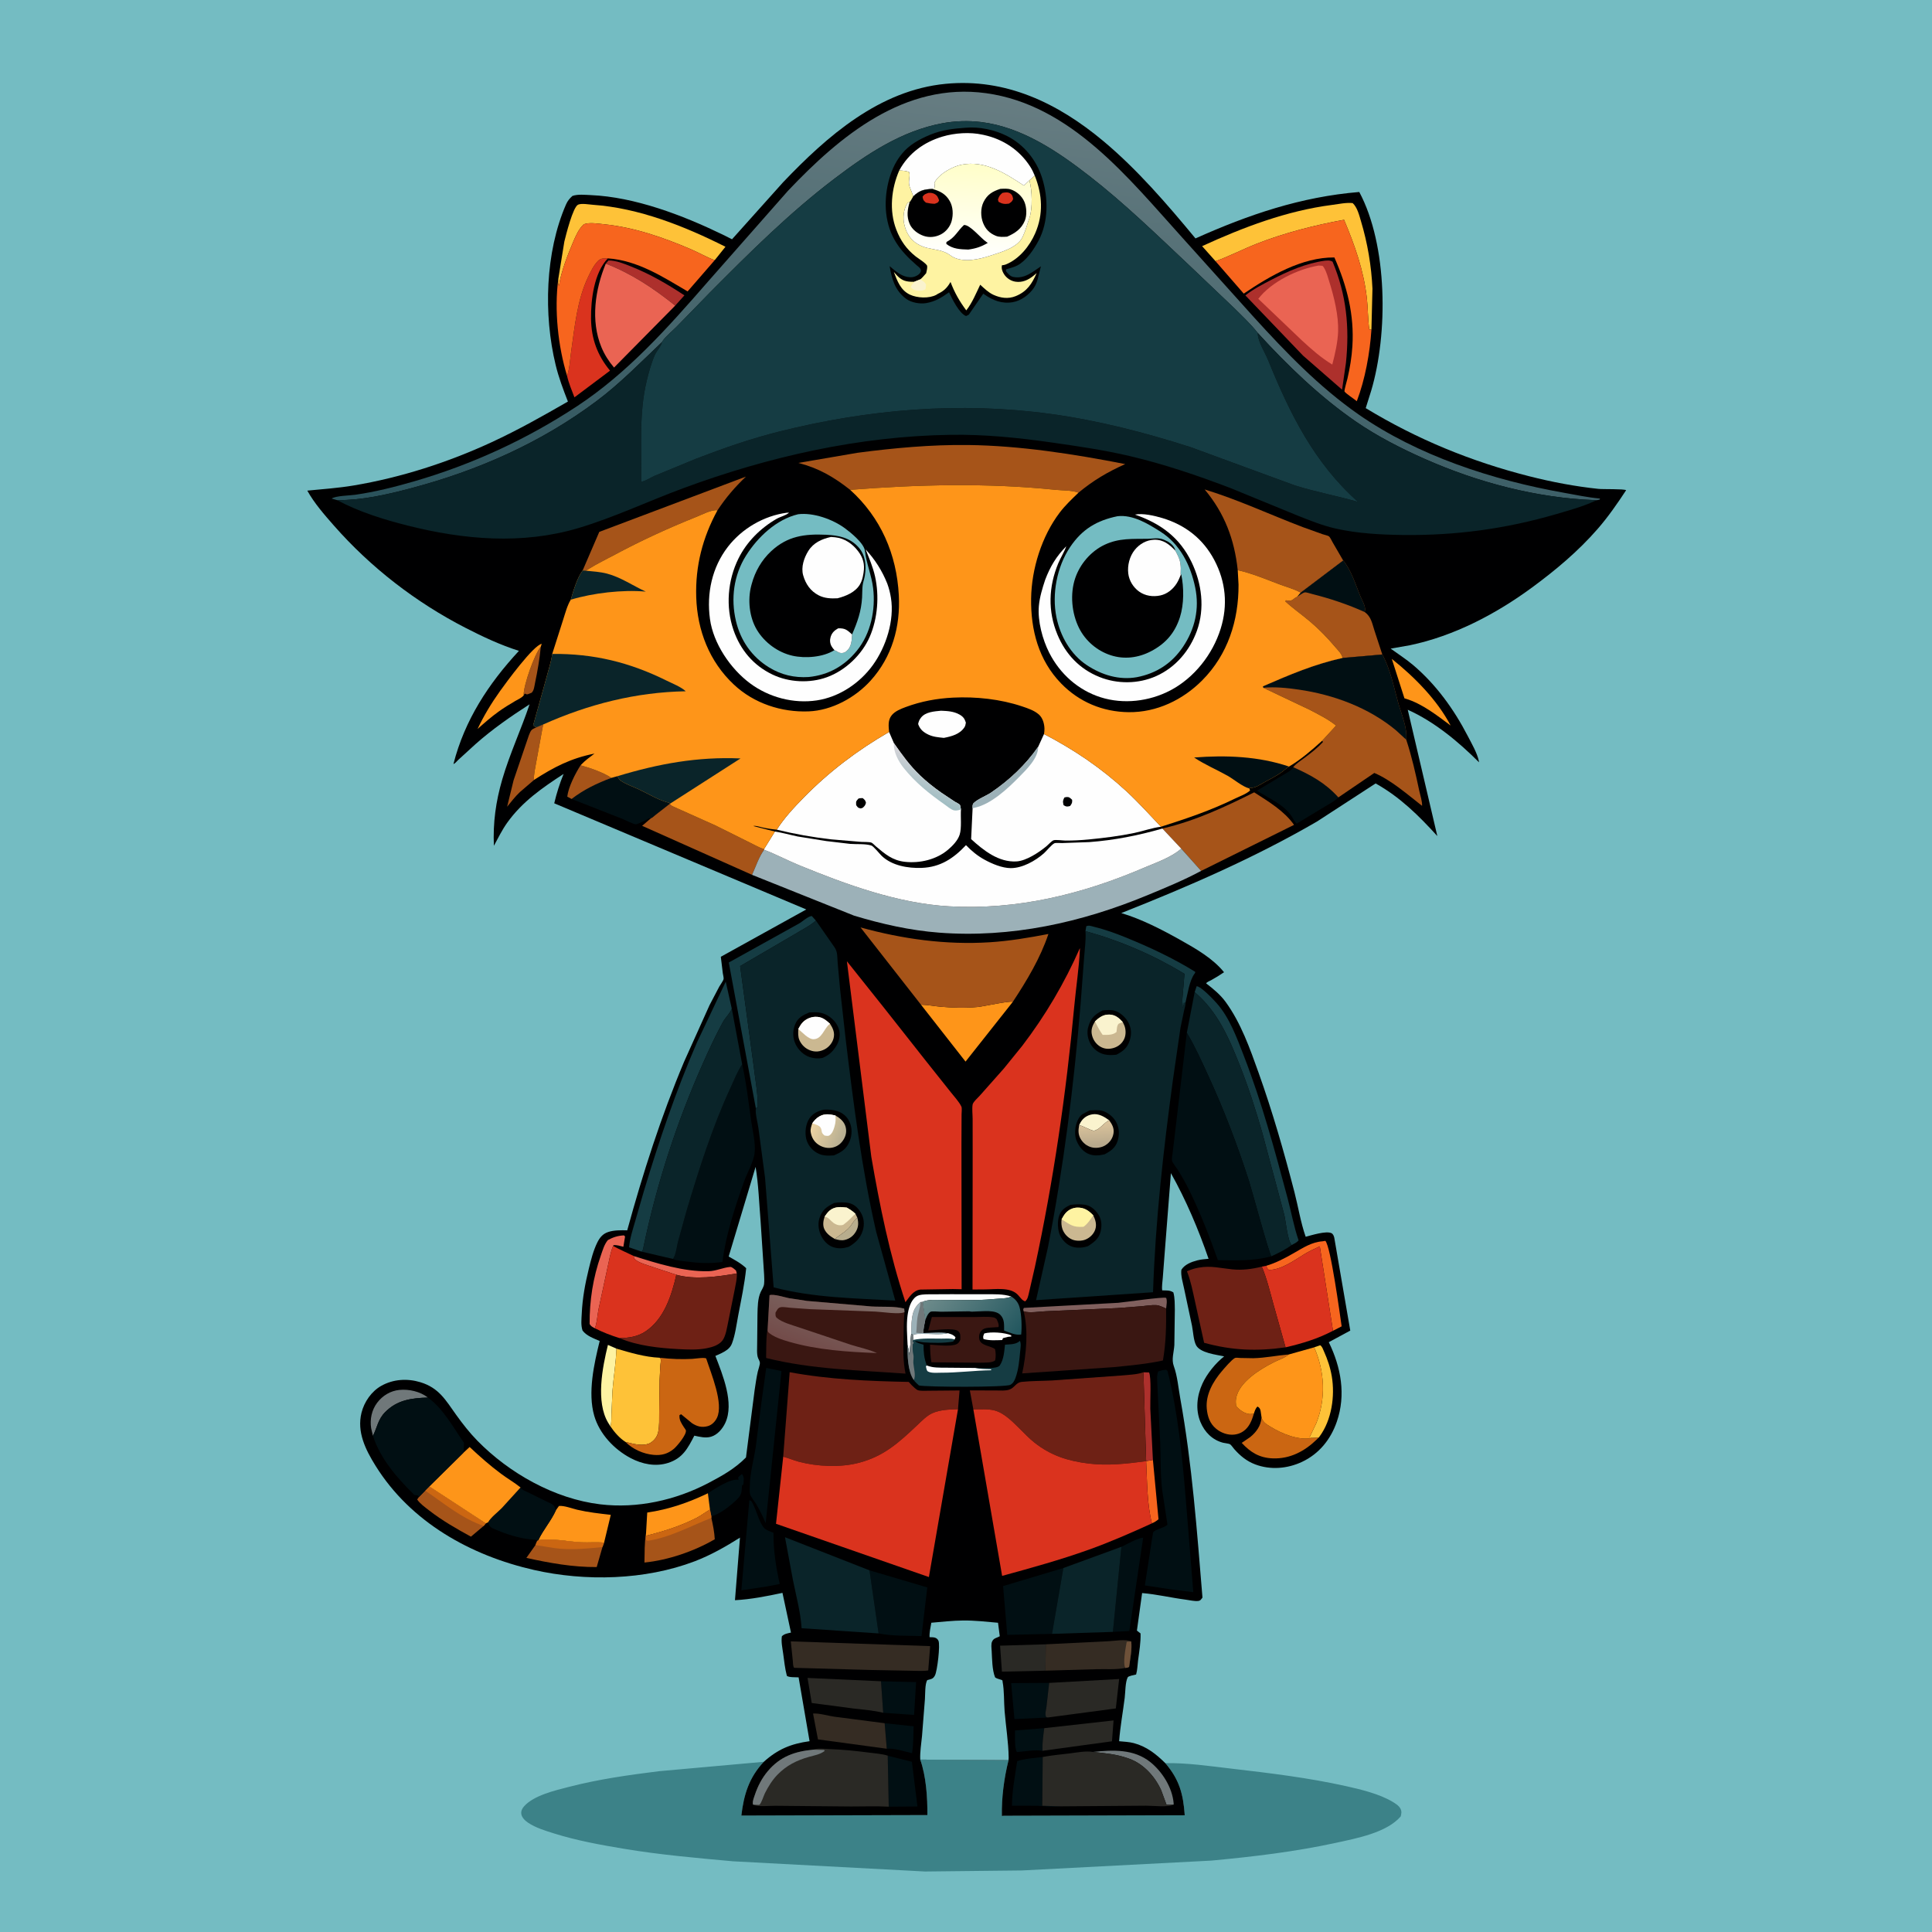 <svg version="1.1" xmlns="http://www.w3.org/2000/svg" style="display: block;" viewBox="0 0 2048 2048" width="1024" height="1024">
<defs>
	<linearGradient id="Gradient1" gradientUnits="userSpaceOnUse" x1="1074.02" y1="1423.9" x2="993.876" y2="1359.3">
		<stop class="stop0" offset="0" stop-opacity="1" stop-color="rgb(33,86,94)"/>
		<stop class="stop1" offset="1" stop-opacity="1" stop-color="rgb(111,140,140)"/>
	</linearGradient>
	<linearGradient id="Gradient2" gradientUnits="userSpaceOnUse" x1="866.968" y1="1432.47" x2="893.534" y2="1363.82">
		<stop class="stop0" offset="0" stop-opacity="1" stop-color="rgb(115,76,74)"/>
		<stop class="stop1" offset="1" stop-opacity="1" stop-color="rgb(126,109,104)"/>
	</linearGradient>
	<linearGradient id="Gradient3" gradientUnits="userSpaceOnUse" x1="975.326" y1="841.251" x2="988.283" y2="811.9">
		<stop class="stop0" offset="0" stop-opacity="1" stop-color="rgb(160,189,194)"/>
		<stop class="stop1" offset="1" stop-opacity="1" stop-color="rgb(209,210,215)"/>
	</linearGradient>
	<linearGradient id="Gradient4" gradientUnits="userSpaceOnUse" x1="1004.6" y1="609.458" x2="1068.52" y2="102.841">
		<stop class="stop0" offset="0" stop-opacity="1" stop-color="rgb(42,82,91)"/>
		<stop class="stop1" offset="1" stop-opacity="1" stop-color="rgb(103,125,130)"/>
	</linearGradient>
	<linearGradient id="Gradient5" gradientUnits="userSpaceOnUse" x1="892.091" y1="1207.19" x2="860.901" y2="1194.24">
		<stop class="stop0" offset="0" stop-opacity="1" stop-color="rgb(184,175,146)"/>
		<stop class="stop1" offset="1" stop-opacity="1" stop-color="rgb(235,210,162)"/>
	</linearGradient>
	<linearGradient id="Gradient6" gradientUnits="userSpaceOnUse" x1="1162.49" y1="1214.16" x2="1161.08" y2="1191.82">
		<stop class="stop0" offset="0" stop-opacity="1" stop-color="rgb(183,168,140)"/>
		<stop class="stop1" offset="1" stop-opacity="1" stop-color="rgb(217,194,155)"/>
	</linearGradient>
	<linearGradient id="Gradient7" gradientUnits="userSpaceOnUse" x1="1028.54" y1="174.514" x2="1022.87" y2="273.223">
		<stop class="stop0" offset="0" stop-opacity="1" stop-color="rgb(255,254,201)"/>
		<stop class="stop1" offset="1" stop-opacity="1" stop-color="rgb(255,255,255)"/>
	</linearGradient>
</defs>
<path transform="translate(0,0)" fill="rgb(116,188,194)" d="M -0 -0 L 2048 0 L 2048 2048 L -0 2048 L -0 -0 z"/>
<path transform="translate(0,0)" fill="rgb(60,130,136)" d="M 975.5 1865.25 L 1069.11 1865.81 C 1064.35 1884.72 1061.62 1905.48 1062.01 1924.99 L 1064.01 1924.79 L 1255.88 1924.27 C 1254.27 1901.72 1250.21 1886.45 1235.28 1869.02 C 1258.45 1868.58 1282.53 1872.17 1305.54 1874.85 C 1346.28 1879.59 1386.92 1884.48 1427.01 1893.41 C 1442.71 1896.91 1462.34 1901.66 1476.2 1909.98 C 1479.07 1911.7 1482.92 1914.08 1484.5 1917.17 C 1486.1 1920.31 1485.53 1922.33 1484.81 1925.5 C 1469.9 1942.76 1438.14 1948.66 1416.63 1953.37 C 1373.01 1962.91 1328.42 1968.17 1284 1972.32 L 1083.42 1982.76 L 980.614 1983.88 L 777 1973.05 C 738.319 1969.53 699.851 1966.19 661.495 1959.8 C 636.5 1955.64 611.43 1951.09 587.22 1943.5 C 578.041 1940.62 567.785 1937.54 559.763 1932.12 C 556.644 1930.01 553.047 1926.65 552.58 1922.72 C 552.221 1919.7 553.49 1917.1 555.443 1914.88 C 565.712 1903.2 588.145 1898.02 602.934 1894.2 C 634.378 1886.07 666.254 1881.58 698.433 1877.56 L 809.65 1867.58 C 793.958 1884.31 788.491 1902.28 785.855 1924.59 L 983.056 1924.06 C 983.251 1905.42 981.74 1882.95 975.5 1865.25 z"/>
<path transform="translate(0,0)" fill="rgb(0,0,1)" d="M 809.65 1867.58 C 824.597 1854.18 838.356 1848.52 858.172 1845.73 L 846.551 1778.07 C 843.268 1777.84 836.685 1778.3 834.126 1776.51 C 832.063 1768.81 831.279 1760.59 830.171 1752.69 C 829.335 1746.73 827.919 1740.5 828.815 1734.5 C 831.551 1731.82 834.833 1731.45 838.464 1730.61 L 829.447 1688.5 C 813.146 1692 795.766 1695.42 779.091 1696.28 L 784.39 1629.96 C 769.174 1639.56 753.152 1648.66 736.312 1655.07 C 683.882 1675.03 620.5 1676.6 566 1664.21 C 498.842 1648.94 435.368 1613.56 398.184 1553.91 C 387.535 1536.83 378.102 1518.04 383.221 1497.51 C 386.091 1486 393.836 1474.8 404.332 1468.95 C 416.959 1461.91 431.85 1461.03 445.572 1465.19 C 465.419 1471.21 472.406 1484.24 483.618 1499.88 C 490.441 1509.39 497.862 1518.86 506.061 1527.23 C 539.802 1561.69 587.898 1588.82 636.156 1594.63 C 675.526 1599.37 716.184 1590.31 751.023 1572.01 C 765.67 1564.31 779.073 1556.82 790.766 1544.97 L 799.932 1473.61 C 800.926 1467.03 801.835 1460.45 803.289 1453.94 C 803.828 1451.53 805.648 1446.82 805.49 1444.5 C 805.392 1443.07 804.279 1441.1 803.693 1439.83 C 801.914 1435.96 802.678 1428.32 802.628 1423.98 L 802.945 1393.5 C 803.141 1385.87 803.126 1376.52 806.398 1369.5 C 807.776 1366.55 809.674 1364.19 809.987 1360.82 C 810.564 1354.62 809.61 1347.65 809.345 1341.38 L 806.256 1294.43 C 804.683 1275.48 804.066 1255.67 800.974 1236.95 L 772.42 1331.96 C 778.939 1335.69 785.539 1339.12 790.986 1344.36 C 789.295 1361.03 785.663 1378.01 782.52 1394.48 C 780.666 1404.2 779.386 1415.09 775.831 1424.36 C 774.877 1426.84 773.11 1429.01 771.02 1430.65 C 767.44 1433.45 762.518 1435.5 758.348 1437.32 C 766.009 1457.33 778.602 1487.43 768.805 1508.39 C 765.89 1514.63 760.605 1520.93 753.801 1522.96 C 747.978 1524.71 741.788 1523.1 736.02 1521.87 C 729.025 1535.35 723.693 1545.78 708.258 1550.74 C 694.871 1555.03 680.686 1552.06 668.486 1545.63 C 651.056 1536.45 635.488 1519.99 629.926 1500.8 C 622.847 1476.37 629.736 1445.67 635.701 1421.49 C 629.33 1418.71 621.743 1416.13 617.5 1410.39 C 615.592 1404.65 616.407 1398.44 616.674 1392.5 C 617.406 1376.24 620.283 1360.78 624.144 1345.01 C 626.416 1335.73 628.895 1325.74 633.138 1317.14 C 635.745 1311.86 638.937 1307.91 644.688 1305.99 C 650.827 1303.94 658.476 1304.03 664.879 1304.21 C 681.573 1243.34 700.696 1183.7 725.178 1125.45 L 752.197 1065.38 L 762.5 1045.76 C 763.6 1043.78 766.566 1039.89 767.03 1037.82 C 767.321 1036.52 766.405 1033.2 766.21 1031.74 L 764.094 1014.22 L 854.687 964.065 L 587.508 851.521 C 590.114 840.639 593.205 830.736 597.437 820.392 C 574.795 835.169 553.642 849.754 537.653 872.124 C 532.165 879.803 528.073 888.325 523.544 896.582 C 522.455 872.294 525.592 849.567 532.43 826.162 C 540.345 799.072 552.395 773.34 561.384 746.595 C 541.478 759.385 521.731 773.107 504.025 788.836 L 485.686 805.594 C 484.566 806.656 482.161 809.64 480.679 809.859 C 492.542 763.335 517.8 724.779 550.094 689.939 C 530.521 683.76 511.605 674.875 493.365 665.5 C 440.741 638.452 393.029 601.611 353.953 557.136 C 343.929 545.728 333.136 533.419 325.749 520.083 C 342.18 518.461 358.563 517.365 374.866 514.628 C 425.212 506.178 475.139 490.084 521.434 468.636 C 549.124 455.808 575.592 440.89 602.012 425.665 C 597.023 412.875 592.27 400.275 589.021 386.902 C 576.072 333.613 577.898 267.456 599.968 216.81 C 601.63 212.995 603.716 210.445 606.806 207.696 C 612.564 205.703 619.972 206.547 625.991 206.8 C 673.036 208.778 723.669 228.164 765.714 248.502 L 775.974 253.635 L 830.112 193.203 C 876.686 144.358 932.187 95.64 1002.37 88.863 C 1066.28 82.691 1121.39 109.322 1169.37 149.368 C 1205.59 179.599 1237.24 216.479 1267.26 252.731 C 1323.67 227.484 1378.9 208.638 1440.88 203.514 C 1471.07 259.89 1471.54 353.782 1453.45 414.41 L 1447.72 432.635 C 1502.15 465.688 1559.46 489.204 1621.17 504.877 C 1645.1 510.953 1669.82 515.655 1694.38 518.226 C 1699.53 518.765 1721.27 518.105 1723.77 519.631 C 1714.49 533.754 1704.74 547.866 1693.62 560.621 C 1672.92 584.364 1649.31 604.164 1624 622.783 C 1585.74 650.927 1541.28 674.227 1494.5 683.995 L 1474.17 687.56 C 1482.04 693.306 1490.51 698.678 1497.94 704.971 C 1522.32 725.628 1541.25 751.928 1555.87 780.17 C 1559.95 788.069 1565.86 798.152 1567.64 806.745 L 1567.81 808.068 C 1546.35 786.498 1520.23 764.836 1492.28 752.377 L 1523.63 886.26 C 1504.03 864.637 1483.98 844.862 1458.22 830.475 L 1396.08 870.844 C 1329.97 909.257 1259.6 939.786 1188.59 967.895 C 1210.24 974.338 1231.75 985.496 1251.45 996.545 C 1267.57 1005.58 1285.8 1016.03 1297.53 1030.61 C 1293.03 1033.68 1288.51 1036.5 1283.72 1039.12 C 1282.24 1039.93 1279.37 1040.96 1278.55 1042.41 C 1286.09 1048.23 1293.59 1054.34 1299.24 1062.1 C 1315.4 1084.27 1324.98 1111.44 1334.13 1137.08 C 1349.01 1178.77 1361.06 1220.82 1372.15 1263.66 C 1376.14 1279.07 1378.8 1296.11 1384.08 1311.03 C 1390.39 1309.37 1405.44 1304.62 1411.22 1307.12 C 1413.13 1307.94 1413.93 1310.13 1414.38 1312.01 L 1431.34 1410.49 L 1408.57 1422.78 C 1421.5 1449.22 1426.92 1478.59 1417.07 1507.1 C 1410.61 1525.82 1398.3 1541.15 1380.15 1549.66 C 1364.7 1556.91 1346.69 1558.43 1330.54 1552.31 C 1321.55 1548.91 1314.71 1543.27 1308.38 1536.15 C 1307.2 1534.83 1305.16 1531.71 1303.86 1530.94 C 1302.56 1530.18 1298.22 1529.83 1296.5 1529.37 C 1285.06 1526.36 1276.96 1518.12 1272.52 1507.38 C 1267.08 1494.22 1268.79 1479.38 1274.66 1466.63 C 1279.5 1456.09 1288.58 1444.97 1297.65 1437.8 C 1289.5 1436.03 1272.24 1434.23 1267.9 1426 C 1265.14 1420.77 1264.79 1411.33 1263.56 1405.29 L 1255.15 1365.75 C 1253.91 1359.68 1251.49 1352.16 1252.3 1346.04 C 1255.71 1340.46 1262.85 1337.68 1269 1336.08 C 1272.95 1335.06 1277.08 1334.71 1281.14 1334.37 C 1270.56 1303.53 1257.22 1272.02 1241.22 1243.6 L 1234.61 1328.25 L 1232.6 1354.54 C 1232.29 1358.73 1231.4 1363.72 1231.98 1367.85 C 1236.51 1368.01 1239.93 1367.46 1243.82 1370.02 C 1245.46 1375.98 1245.21 1382.35 1245.37 1388.5 L 1244.86 1425.82 C 1244.41 1433.37 1241.63 1440.96 1244.25 1448.05 C 1248.07 1458.42 1249.15 1471.41 1251.13 1482.39 C 1263.66 1551.83 1268.87 1623.23 1274.67 1693.5 C 1273.15 1695.45 1272.65 1696.81 1270 1697.1 C 1266.21 1697.52 1260.7 1696.2 1256.89 1695.7 C 1241.52 1693.7 1226.1 1689.98 1210.68 1688.71 L 1205.17 1728.5 L 1209.03 1731.5 C 1209.35 1741.15 1207.65 1750.52 1206.41 1760.06 C 1205.78 1764.96 1205.7 1770.31 1204.33 1775.04 C 1202.51 1775.51 1196.19 1776.59 1195.43 1778.02 C 1192.82 1782.93 1192.95 1793.98 1192.24 1799.72 C 1190.33 1815.04 1187.46 1830.38 1186.32 1845.76 C 1191.39 1846.24 1196.9 1846.47 1201.83 1847.76 C 1215.31 1851.28 1225.6 1859.45 1235.28 1869.02 C 1250.21 1886.45 1254.27 1901.72 1255.88 1924.27 L 1064.01 1924.79 L 1062.01 1924.99 C 1061.62 1905.48 1064.35 1884.72 1069.11 1865.81 L 975.5 1865.25 C 981.74 1882.95 983.251 1905.42 983.056 1924.06 L 785.855 1924.59 C 788.491 1902.28 793.958 1884.31 809.65 1867.58 z"/>
<path transform="translate(0,0)" fill="rgb(254,254,254)" d="M 1043.38 1413.5 C 1050.71 1411.48 1065.06 1412.49 1071.94 1415.5 L 1071.98 1416.81 L 1068.75 1417.09 L 1063.21 1418.48 L 1062.36 1420.5 C 1055.71 1420.68 1049.04 1421.25 1042.57 1419.44 C 1041.85 1416.6 1042.26 1416.26 1043.38 1413.5 z"/>
<path transform="translate(0,0)" fill="rgb(166,84,25)" d="M 555.185 737.1 L 555.118 736.173 C 555.175 725.964 566.615 693.236 573.238 685.645 C 572.039 698.63 569.809 711.382 567.137 724.131 C 566.468 727.325 566.075 732.187 563.5 734.332 C 562.291 734.757 559.656 736.097 558.5 736.092 C 558.098 736.091 556.716 735.232 556.471 735.307 C 555.767 735.521 555.614 736.502 555.185 737.1 z"/>
<path transform="translate(0,0)" fill="rgb(156,177,184)" d="M 975.725 1380.26 L 978.017 1379.95 L 980.784 1399.4 C 979.854 1403.97 978.844 1408.39 978.747 1413.07 C 986.915 1413 996.896 1411.78 1004.84 1413.26 C 997.24 1415.2 985.903 1413.71 977.691 1413.95 C 974.551 1414.04 970.887 1413.64 968.078 1415.06 L 965.861 1414.04 L 966.273 1402.36 C 967.12 1392.84 968.154 1386.63 975.725 1380.26 z"/>
<path transform="translate(0,0)" fill="rgb(112,120,122)" d="M 975.725 1380.26 L 978.017 1379.95 L 980.784 1399.4 C 979.854 1403.97 978.844 1408.39 978.747 1413.07 C 976.093 1413.24 973.855 1413.15 971.22 1412.8 C 971.9 1407.48 971.706 1402.06 972.524 1396.75 C 973.339 1391.46 975.235 1387.01 975.645 1381.52 L 975.725 1380.26 z"/>
<path transform="translate(0,0)" fill="rgb(247,101,30)" d="M 1214.96 1548.88 L 1222.13 1547.57 L 1228.07 1610.5 C 1225.76 1612.43 1223.83 1613.56 1221.09 1614.83 C 1215.82 1594.27 1216.05 1569.98 1214.96 1548.88 z"/>
<path transform="translate(0,0)" fill="rgb(173,48,44)" d="M 1212.08 1454.69 L 1218 1454.83 C 1220.65 1459.44 1219.11 1486.2 1219.37 1493.39 L 1222.13 1547.57 L 1214.96 1548.88 L 1212.08 1454.69 z"/>
<path transform="translate(0,0)" fill="rgb(1,15,19)" d="M 1105.05 1855.92 C 1097.19 1854.49 1086.06 1856.68 1077.94 1857.24 C 1075.25 1853.07 1076.08 1839.55 1075.92 1834.39 L 1106.97 1831.92 C 1105.88 1839.75 1104.76 1848.02 1105.05 1855.92 z"/>
<path transform="translate(0,0)" fill="rgb(234,100,83)" d="M 671.906 1331.46 C 696.681 1339.33 724.75 1348.14 751 1347.55 C 759.247 1347.36 766.254 1343.67 774 1343 C 775.984 1342.83 778.792 1345.63 780.207 1346.84 L 781.05 1349.87 C 761.16 1353.31 736.726 1356.79 716.956 1351.32 L 686.663 1341.31 C 682.087 1339.72 676.392 1338.01 672.793 1334.66 C 671.698 1333.64 672.009 1332.86 671.906 1331.46 z"/>
<path transform="translate(0,0)" fill="rgb(112,120,122)" d="M 1158.6 1857.12 C 1179.74 1854.89 1201.96 1853.84 1219.5 1867.97 C 1232.18 1878.19 1242.71 1895.01 1244.11 1911.48 L 1244.13 1912.94 C 1241.42 1913.21 1239.23 1913.27 1236.5 1912.92 L 1230.86 1897.58 C 1224.17 1882.99 1212.25 1869.74 1196.86 1864.24 L 1195.18 1863.66 C 1183.43 1859.52 1170.93 1858.37 1158.6 1857.12 z"/>
<path transform="translate(0,0)" fill="rgb(112,120,122)" d="M 395.33 1522.03 L 393.424 1513.89 C 391.962 1504.49 394.038 1494.61 399.818 1486.96 C 405.558 1479.36 413.864 1474.35 423.352 1473.38 C 433.496 1472.34 445.576 1475.11 453.569 1481.47 C 436.221 1482 420.941 1483.93 408.101 1497.06 C 400.613 1504.72 399.833 1513.14 395.33 1522.03 z"/>
<path transform="translate(0,0)" fill="rgb(1,15,19)" d="M 937.762 1826.69 L 968.484 1829.96 C 968.231 1839.44 968.319 1849.05 966.792 1858.42 C 959.138 1856.77 947.624 1852.84 940.007 1853.74 L 937.762 1826.69 z"/>
<path transform="translate(0,0)" fill="rgb(254,254,254)" d="M 962.08 1425.71 C 961.659 1415.5 960.675 1404.64 962.032 1394.5 C 962.956 1387.59 965.244 1378.38 971.384 1374.28 C 974.683 1372.08 980.316 1372.1 984.173 1372.02 L 1007.74 1371.91 L 1044.64 1371.95 C 1053.59 1372.01 1063.44 1371.45 1071.98 1374.39 C 1067.93 1376.39 1063.43 1376.24 1059 1376.61 C 1050.15 1377.35 1041.45 1378.12 1032.55 1378.05 L 999.24 1378 C 992.497 1378.01 984.296 1377.21 978.017 1379.95 L 975.725 1380.26 C 968.154 1386.63 967.12 1392.84 966.273 1402.36 L 965.861 1414.04 L 964.166 1436.67 L 962.08 1425.71 z"/>
<path transform="translate(0,0)" fill="rgb(129,96,94)" d="M 1085.12 1390.06 C 1084.58 1388.05 1084.35 1388.5 1085.35 1386.42 L 1185.25 1381.03 C 1192.36 1380.41 1232.72 1374.48 1236.19 1375.8 C 1237.5 1378.97 1236.44 1383.73 1236.14 1387.1 C 1232.99 1385.75 1229.03 1383.65 1225.59 1383.47 C 1220.58 1383.2 1215.01 1384.22 1210 1384.66 L 1184.47 1386.61 L 1108.68 1389.97 C 1101.87 1390.21 1091.43 1392.15 1085.12 1390.06 z"/>
<path transform="translate(0,0)" fill="rgb(254,243,162)" d="M 647.123 1512.05 L 644.613 1508.08 C 631.435 1485.88 638.535 1449.61 644.429 1425.65 L 653.438 1429.6 C 652.997 1444.63 650.374 1459.42 649.24 1474.41 L 648.189 1499.04 C 648.038 1503.26 648.344 1508.01 647.123 1512.05 z"/>
<path transform="translate(0,0)" fill="rgb(173,48,44)" d="M 642.145 279.462 L 645 276.1 C 653.571 276.224 661.137 279.39 668.978 282.5 C 689.185 290.514 707.399 301.168 725.516 313.098 L 715.735 323.971 C 692.892 305.66 669.621 290.069 642.145 279.462 z"/>
<path transform="translate(0,0)" fill="rgb(1,15,19)" d="M 750.392 1582.94 C 757.627 1578.21 774.418 1567 782.86 1568.7 L 782.51 1566 C 783.753 1564.69 785.081 1563.62 786.5 1562.51 C 789.339 1566.06 788.267 1569.13 788.032 1573.5 L 786.5 1574.9 C 786.24 1582.9 785.851 1585.2 779.831 1590.8 C 773.797 1596.42 762.25 1605.77 754.018 1607.17 L 752.622 1600.3 L 750.392 1582.94 z"/>
<path transform="translate(0,0)" fill="rgb(254,194,56)" d="M 1393.1 1428.22 L 1399.5 1426.02 C 1401.62 1427.51 1402.25 1429.85 1403.3 1432.17 C 1407.2 1440.76 1410.2 1449.75 1411.76 1459.06 C 1415.25 1479.93 1411.67 1505.32 1398.77 1522.76 L 1397.66 1524.07 L 1390.77 1524.27 L 1388.21 1523.5 L 1395.33 1508.65 C 1405.72 1482.62 1404.31 1453.7 1393.1 1428.22 z"/>
<path transform="translate(0,0)" fill="rgb(254,149,25)" d="M 1475.37 698.445 C 1499.33 717.588 1523.29 741.667 1537.74 769.104 C 1523.22 758.31 1507.6 745.946 1490.1 740.64 L 1488.76 740.247 L 1475.37 698.445 z"/>
<path transform="translate(0,0)" fill="rgb(234,100,83)" d="M 644.387 1314.51 C 649.988 1311.45 655.105 1309.83 661.5 1309.56 L 662.59 1310.84 L 660.796 1321.63 C 657.442 1320.81 653.749 1319.52 650.301 1319.94 L 649.947 1320.74 C 646.98 1327.73 645.816 1335.7 644.116 1343.09 L 634.428 1388.04 C 633.188 1394.45 632.9 1401.99 630.611 1408.02 C 627.926 1406.55 626.619 1406.16 625.012 1403.5 C 624.886 1378.53 628.609 1354.62 636.862 1331 C 638.841 1325.34 640.484 1319.19 644.387 1314.51 z"/>
<path transform="translate(0,0)" fill="rgb(21,60,67)" d="M 1150.65 987.046 L 1151.5 981.839 C 1154.5 980.578 1156.91 981.77 1159.98 982.516 C 1171.16 985.234 1182.11 989.19 1192.76 993.5 C 1218.38 1003.87 1243.38 1015.59 1266.92 1030.12 C 1266.82 1031.84 1267.12 1031.02 1266.32 1032.08 C 1260.7 1039.6 1258.89 1053.9 1256.6 1063.1 L 1254.87 1063.19 C 1255.07 1065.24 1254.39 1066.56 1253.75 1068.51 C 1253.54 1064.57 1253.06 1060.47 1253.56 1056.56 L 1255.59 1032.28 C 1222.55 1012.3 1187.85 997.368 1150.65 987.046 z"/>
<path transform="translate(0,0)" fill="rgb(254,254,254)" d="M 997.541 753.396 C 1004.38 753.678 1010.98 754.002 1017.12 757.461 C 1021.04 759.677 1022.54 761.856 1023.86 766 C 1023.57 767.793 1023.35 769.444 1022.32 770.991 C 1017.45 778.343 1008.6 780.64 1000.51 782.186 C 994.775 781.578 989.421 781.229 984.104 778.717 C 978.757 776.19 975.224 773.129 973.268 767.5 C 973.793 764.726 974.661 762.73 976.467 760.511 C 981.273 754.609 990.52 754.068 997.541 753.396 z"/>
<path transform="translate(0,0)" fill="rgb(166,84,25)" d="M 568.704 770.944 L 575.766 767.993 L 568.227 808.993 C 567.358 814.498 565.534 821.241 566.136 826.729 L 551.129 839.609 C 546.143 844.335 541.884 849.845 537.572 855.177 L 544.426 827.119 L 558.624 785.365 C 559.764 782.355 561.374 775.969 563.686 773.683 C 564.706 772.674 567.361 771.677 568.704 770.944 z"/>
<path transform="translate(0,0)" fill="rgb(1,15,19)" d="M 933.896 1782.21 L 971.108 1783.11 L 968.96 1817.91 L 936.218 1815.58 L 933.896 1782.21 z"/>
<path transform="translate(0,0)" fill="rgb(247,101,30)" d="M 1401.89 1315.84 L 1404.94 1315.35 C 1410.68 1321.59 1420.18 1392.26 1422.21 1405.98 L 1413.02 1410.68 L 1399.04 1321.15 C 1393.5 1323.74 1387.93 1326.25 1382.71 1329.46 C 1371.86 1336.12 1358.13 1346.22 1345 1346.17 C 1343.96 1345.2 1343.34 1344.91 1342.89 1343.54 C 1342.48 1342.29 1342.71 1342.77 1342.13 1341.82 C 1352.61 1338.75 1362.28 1333.6 1371.72 1328.2 C 1381.41 1322.66 1390.42 1316.68 1401.89 1315.84 z"/>
<path transform="translate(0,0)" fill="rgb(254,149,25)" d="M 555.185 737.1 C 552.934 739.811 549.169 741.339 546.135 743.113 C 540.14 746.618 534.222 750.256 528.574 754.304 C 520.682 759.96 513.46 766.314 506.23 772.772 C 513.023 758.372 520.843 745.485 530.072 732.543 C 536.445 723.607 565.48 683.948 574.23 682.5 L 573.238 685.645 C 566.615 693.236 555.175 725.964 555.118 736.173 L 555.185 737.1 z"/>
<path transform="translate(0,0)" fill="rgb(42,41,37)" d="M 1108.26 1770.99 L 1062.08 1772.02 L 1060.12 1744.49 L 1108.55 1743.04 L 1108.26 1770.99 z"/>
<path transform="translate(0,0)" fill="rgb(1,15,19)" d="M 1110.8 1820.6 L 1110.81 1820.64 L 1075.34 1822.28 L 1071.9 1784.18 L 1112.16 1783.96 L 1109.31 1809.29 C 1108.86 1812.63 1107.34 1817.23 1108.99 1820.17 L 1110.8 1820.6 z"/>
<path transform="translate(0,0)" fill="rgb(254,149,25)" d="M 750.392 1582.94 L 752.622 1600.3 C 747.735 1602.99 743.362 1606.49 738.421 1609.02 C 721.375 1617.74 703.108 1623.47 684.595 1628.07 L 684.817 1625.42 L 686.094 1603.38 C 709.09 1599.96 729.423 1592.98 750.392 1582.94 z"/>
<path transform="translate(0,0)" fill="rgb(1,15,19)" d="M 941.014 1861.06 L 942.694 1861.57 L 966.65 1867.56 L 972.527 1914.97 L 942.094 1915.16 L 941.014 1861.06 z"/>
<path transform="translate(0,0)" fill="rgb(166,84,25)" d="M 455.04 1575.7 L 514.957 1614.84 L 512.735 1617.53 L 499.202 1628.92 C 483.901 1620.54 468.647 1611.84 454.856 1601.09 C 450.635 1597.81 445.178 1593.95 442.2 1589.5 L 444.061 1586.96 L 450.714 1580.11 L 455.04 1575.7 z"/>
<path transform="translate(0,0)" fill="rgb(203,102,18)" d="M 455.04 1575.7 L 514.957 1614.84 L 512.735 1617.53 C 489.446 1609.65 470.756 1593.68 450.714 1580.11 L 455.04 1575.7 z"/>
<path transform="translate(0,0)" fill="rgb(1,15,19)" d="M 1124.11 1914.79 C 1115.79 1915.7 1107.75 1914.58 1099.5 1914.18 L 1072.73 1914.14 C 1072.8 1898.55 1075.97 1882.32 1078.27 1866.92 C 1086.47 1864.11 1096.69 1863.6 1105.33 1862.47 L 1104.84 1914.18 L 1124.11 1914.79 z"/>
<path transform="translate(0,0)" fill="rgb(203,102,18)" d="M 1337.26 1502.2 C 1338.46 1507.44 1342.05 1509.5 1346.5 1512.23 C 1358.77 1519.8 1376.11 1527.13 1390.76 1524.35 L 1390.77 1524.27 L 1397.66 1524.07 L 1395.92 1525.81 C 1383.02 1538.37 1367.49 1546.67 1349 1545.93 C 1334.99 1545.37 1325.51 1539.52 1316.27 1529.51 L 1325.3 1523.34 C 1331.63 1518.18 1336.52 1511.55 1337.2 1503.19 L 1337.26 1502.2 z"/>
<path transform="translate(0,0)" fill="rgb(42,41,37)" d="M 1106.97 1831.92 L 1180.42 1823.73 L 1178.75 1845.85 L 1105.05 1855.92 C 1104.76 1848.02 1105.88 1839.75 1106.97 1831.92 z"/>
<path transform="translate(0,0)" fill="url(#Gradient1)" d="M 1071.98 1374.39 C 1076.53 1377.15 1079.44 1380.79 1080.84 1386 C 1082.93 1393.79 1083.33 1406.51 1082.5 1414.63 C 1076.85 1415.78 1069.71 1412.4 1064.39 1410.44 C 1064.33 1404.34 1065.01 1398.39 1060.29 1393.71 C 1054.73 1388.18 1041.81 1390.17 1034.45 1390.23 C 1032.55 1390.24 1029.32 1390.72 1027.58 1390.05 L 997.411 1390.48 C 994.576 1390.48 989.033 1389.74 986.457 1390.47 C 986.202 1390.54 984.921 1391.7 984.647 1392.01 C 982.887 1393.98 981.853 1397 980.784 1399.4 L 978.017 1379.95 C 984.296 1377.21 992.497 1378.01 999.24 1378 L 1032.55 1378.05 C 1041.45 1378.12 1050.15 1377.35 1059 1376.61 C 1063.43 1376.24 1067.93 1376.39 1071.98 1374.39 z"/>
<path transform="translate(0,0)" fill="rgb(166,84,25)" d="M 570.617 1632.67 C 584.483 1630.21 602.003 1634.27 616.202 1634.91 C 624.324 1635.28 632.216 1634.42 640.363 1635.28 L 638.641 1639.93 L 632.527 1661.15 C 607.334 1661.35 582.484 1656.84 557.976 1651.45 L 567.592 1637.86 L 569.548 1633.2 L 570.617 1632.67 z"/>
<path transform="translate(0,0)" fill="rgb(203,102,18)" d="M 570.617 1632.67 C 584.483 1630.21 602.003 1634.27 616.202 1634.91 C 624.324 1635.28 632.216 1634.42 640.363 1635.28 L 638.641 1639.93 C 623.75 1641.51 608.545 1642.89 593.568 1641.68 C 584.872 1640.97 576.252 1638.98 567.592 1637.86 L 569.548 1633.2 L 570.617 1632.67 z"/>
<path transform="translate(0,0)" fill="rgb(1,15,19)" d="M 1188.72 1639.69 C 1194.45 1637.01 1205.74 1630.43 1211.8 1630.01 L 1197.14 1728.96 L 1179.72 1729.86 L 1188.72 1639.69 z"/>
<path transform="translate(0,0)" fill="rgb(21,60,67)" d="M 801.209 1174.84 L 772.537 1020.3 L 846.876 979.043 C 850.587 976.988 856.582 971.291 860.5 971.006 L 864.886 975.813 L 863.471 977.043 C 857.571 982.017 849.969 985.646 843.42 989.729 L 784.589 1024.1 L 799.052 1131 C 800.632 1144.85 803.542 1159.59 803.255 1173.5 L 801.209 1174.84 z"/>
<path transform="translate(0,0)" fill="rgb(53,44,35)" d="M 940.007 1853.74 L 867.069 1843.83 L 861.857 1816.43 C 868.307 1815.91 877.407 1818.76 883.994 1819.71 L 937.762 1826.69 L 940.007 1853.74 z"/>
<path transform="translate(0,0)" fill="rgb(254,149,25)" d="M 589.314 1600.88 L 592.5 1596.41 C 597.821 1595.75 606.469 1599.12 611.938 1600.4 C 623.818 1603.17 635.391 1604.41 647.468 1605.79 L 640.363 1635.28 C 632.216 1634.42 624.324 1635.28 616.202 1634.91 C 602.003 1634.27 584.483 1630.21 570.617 1632.67 C 575.868 1621.48 584.289 1612.17 589.314 1600.88 z"/>
<path transform="translate(0,0)" fill="rgb(166,84,25)" d="M 752.622 1600.3 L 754.018 1607.17 L 754.07 1609.05 C 755.733 1616.45 757.295 1624.09 757.679 1631.68 C 736.089 1644.31 708.136 1653.91 683.133 1656.35 C 683.425 1646.18 683.034 1635.43 684.817 1625.42 L 684.595 1628.07 C 703.108 1623.47 721.375 1617.74 738.421 1609.02 C 743.362 1606.49 747.735 1602.99 752.622 1600.3 z"/>
<path transform="translate(0,0)" fill="rgb(203,102,18)" d="M 752.622 1600.3 L 754.018 1607.17 L 754.07 1609.05 C 731.926 1617.67 710.332 1629.82 686.5 1633.34 L 684.937 1632.5 L 684.595 1628.07 C 703.108 1623.47 721.375 1617.74 738.421 1609.02 C 743.362 1606.49 747.735 1602.99 752.622 1600.3 z"/>
<path transform="translate(0,0)" fill="rgb(42,41,37)" d="M 936.218 1815.58 C 926.104 1813.15 915.224 1812.32 904.883 1811.1 L 860.46 1805.26 L 856.036 1778.68 L 933.896 1782.21 L 936.218 1815.58 z"/>
<path transform="translate(0,0)" fill="rgb(21,60,67)" d="M 1266.41 1051.71 L 1268.5 1045.42 C 1273.31 1045.73 1286.1 1059.35 1289.65 1063.33 C 1303.53 1078.89 1311.31 1100.61 1318.72 1119.76 C 1337.74 1168.88 1351.36 1219.5 1364.95 1270.33 C 1368.89 1285.08 1371.58 1300.45 1376.58 1314.88 C 1374.53 1317.2 1371.93 1318.37 1369.23 1319.78 C 1364.97 1315.71 1362.96 1294.42 1361.4 1287.86 L 1338.13 1201 C 1331.18 1176.7 1323.42 1152.5 1314.11 1129 C 1302.68 1100.12 1290.64 1072.26 1266.41 1051.71 z"/>
<path transform="translate(0,0)" fill="rgb(1,15,19)" d="M 794.336 1590.5 C 796.358 1590.25 797.033 1592.25 797.943 1593.91 C 802.09 1601.47 804.486 1613.44 809.959 1619.74 C 811.932 1622.01 817.173 1623.68 819.927 1624.88 C 819.698 1642.88 822.603 1661.54 826.557 1679.08 L 812.737 1681.74 L 785.879 1685.79 L 794.336 1590.5 z"/>
<path transform="translate(0,0)" fill="rgb(1,15,19)" d="M 551.808 1576.76 C 553.185 1579.41 556.718 1580.5 559.323 1581.76 L 578.253 1591.13 C 580.656 1592.31 585.204 1593.95 586.947 1596 C 587.876 1597.09 588.656 1599.52 589.314 1600.88 C 584.289 1612.17 575.868 1621.48 570.617 1632.67 L 569.548 1633.2 C 568.557 1632.56 567.725 1632.17 566.5 1632.11 C 552.025 1631.44 535.629 1626.12 522.418 1620.11 C 519.127 1618.62 518.673 1616.99 517.39 1613.71 C 520.11 1608.64 527.888 1602.78 532.043 1598.49 L 551.808 1576.76 z"/>
<path transform="translate(0,0)" fill="rgb(42,41,37)" d="M 1112.16 1783.96 L 1186.34 1779.83 L 1182.82 1811 L 1110.8 1820.6 L 1108.99 1820.17 C 1107.34 1817.23 1108.86 1812.63 1109.31 1809.29 L 1112.16 1783.96 z"/>
<path transform="translate(0,0)" fill="rgb(58,23,18)" d="M 987.808 1396.06 L 1032.16 1396.13 C 1038.84 1396.15 1046.59 1395.33 1053.11 1396.5 C 1054.52 1396.75 1055.45 1397.46 1056.5 1398.37 C 1057.71 1401.43 1059.11 1403.47 1058.5 1406.74 L 1050.04 1407.3 C 1046.05 1407.61 1042.37 1407.83 1039.79 1411.25 C 1037.96 1413.67 1037.44 1416.85 1038.14 1419.79 C 1039.72 1426.5 1049.57 1426.5 1054.76 1430.04 C 1055.66 1434.4 1055.71 1437.61 1054.95 1442 C 1051.56 1445.03 1043.12 1444.27 1038.41 1444.53 L 987.33 1444.09 C 986.194 1437.83 986.045 1431.7 985.896 1425.36 C 993.142 1425.86 1006.87 1427.57 1013.5 1425.12 C 1015.93 1424.22 1016.68 1422.66 1017.91 1420.5 C 1017.95 1417.2 1018.67 1413.6 1015.84 1411.15 C 1011.17 1407.1 991.102 1410.19 983.973 1410.4 L 987.808 1396.06 z"/>
<path transform="translate(0,0)" fill="rgb(1,15,19)" d="M 1370.86 813.253 C 1389.41 821.479 1405 830.017 1418.73 845.263 C 1415.16 849.051 1409.45 851.911 1405.03 854.666 L 1374.64 873.013 C 1372.81 872.118 1370.67 867.718 1369.5 865.825 C 1361.57 852.988 1344.77 846.184 1332.52 838.14 L 1359.85 821.715 C 1363 819.743 1368.12 817.309 1370.27 814.332 L 1370.86 813.253 z"/>
<path transform="translate(0,0)" fill="rgb(53,44,35)" d="M 1108.55 1743.04 L 1174.92 1739.77 C 1181.37 1739.45 1193.33 1737.36 1199.14 1740 C 1200.17 1748.53 1198 1758.49 1196.89 1767 C 1195.24 1767.86 1194.85 1767.95 1192.87 1768.08 C 1183.15 1770.1 1172.05 1769.15 1162.11 1769.42 L 1108.26 1770.99 L 1108.55 1743.04 z"/>
<path transform="translate(0,0)" fill="rgb(110,81,57)" d="M 1192.87 1768.08 C 1190.02 1762.8 1193.28 1746.63 1194.36 1740.41 L 1199.14 1740 C 1200.17 1748.53 1198 1758.49 1196.89 1767 C 1195.24 1767.86 1194.85 1767.95 1192.87 1768.08 z"/>
<path transform="translate(0,0)" fill="rgb(218,51,30)" d="M 601.073 398.287 C 603.905 390.794 604.186 381.353 605.338 373.393 C 609.182 346.835 611.731 317.812 623.555 293.328 C 626.326 287.59 629.247 281.495 633.675 276.835 C 636.871 273.471 640.029 273.919 644.364 273.871 C 629.748 289.055 626.261 317.688 626.528 338 C 626.805 359.078 633.276 376.751 646.666 392.901 L 608.931 421.2 C 606.096 413.774 602.802 406.067 601.073 398.287 z"/>
<path transform="translate(0,0)" fill="rgb(254,149,25)" d="M 976.274 1065.02 C 983.301 1065.13 990.191 1066.55 997.193 1067.17 C 1010.28 1068.32 1023.52 1068.65 1036.61 1067.42 C 1042.52 1066.86 1070.44 1060.65 1073.64 1061.97 L 1023.51 1125.34 L 976.274 1065.02 z"/>
<path transform="translate(0,0)" fill="rgb(203,102,18)" d="M 1329.08 1498.64 C 1327.69 1503.49 1326.07 1508.11 1323.05 1512.21 C 1319.47 1517.07 1314.48 1520.05 1308.47 1520.73 C 1301.63 1521.51 1294.45 1518.92 1289.19 1514.59 C 1282.45 1509.05 1279.96 1501.48 1279.21 1493.09 C 1277.89 1478.27 1286.09 1464.16 1295.4 1453.29 C 1297.93 1450.33 1305.85 1440.99 1309.16 1439.49 C 1310.23 1439.01 1313.6 1439.47 1314.91 1439.52 L 1328.53 1439.76 C 1341.36 1439.47 1353.54 1436.83 1366.25 1435.78 L 1365.57 1436.33 C 1360.92 1439.85 1355.46 1441.44 1350.33 1444.04 C 1335.64 1451.47 1313.38 1465.01 1310.29 1482.31 C 1309.8 1485.05 1310.02 1487.76 1310.3 1490.5 C 1313.95 1494.63 1319.29 1498.61 1325 1498.97 L 1329.08 1498.64 z"/>
<path transform="translate(0,0)" fill="rgb(1,15,19)" d="M 812.252 1450.03 L 828.393 1453.4 L 811.625 1614.68 C 808.808 1607.65 805.371 1600.88 801.574 1594.32 C 799.844 1591.33 795.902 1586.98 795.062 1583.8 C 794.395 1581.28 794.836 1577.46 794.868 1574.84 C 795.038 1561.03 799.239 1546.94 801.193 1533.23 L 807.443 1484.5 L 812.252 1450.03 z"/>
<path transform="translate(0,0)" fill="rgb(1,15,19)" d="M 921.708 1664.64 L 982.957 1682.75 L 976.844 1734.3 C 962.011 1733.78 945.857 1734.49 931.35 1731.49 L 921.708 1664.64 z"/>
<path transform="translate(0,0)" fill="rgb(1,15,19)" d="M 1115.16 1731.97 L 1067.74 1733.02 L 1063.32 1681.33 L 1127.22 1662.17 L 1115.16 1731.97 z"/>
<path transform="translate(0,0)" fill="rgb(1,15,19)" d="M 615.461 811.245 C 626.246 814.281 638.684 818.482 648.132 824.584 L 654.541 822.792 C 655.46 824.563 656.284 826.347 657.972 827.522 C 663.463 831.342 671.025 833.852 677.131 836.722 C 686.441 841.097 697.112 847.542 706.846 850.347 L 709.261 850.838 L 710.02 852.093 L 694.828 863.9 C 693.62 864.831 691.361 867.093 689.96 867.441 L 687.71 867.468 C 685.471 869.007 683.235 870.234 680.713 871.249 C 679.297 871.819 675.47 873.761 674.134 873.772 C 671.378 873.793 662.928 869.3 660.019 868.156 L 605.927 846.93 L 601.346 844.5 C 602.456 834.395 609.909 819.805 615.461 811.245 z"/>
<path transform="translate(0,0)" fill="rgb(166,84,25)" d="M 615.461 811.245 C 626.246 814.281 638.684 818.482 648.132 824.584 C 632.895 830.212 618.845 836.972 605.927 846.93 L 601.346 844.5 C 602.456 834.395 609.909 819.805 615.461 811.245 z"/>
<path transform="translate(0,0)" fill="rgb(21,60,67)" d="M 968.078 1415.06 C 970.887 1413.64 974.551 1414.04 977.691 1413.95 C 985.903 1413.71 997.24 1415.2 1004.84 1413.26 C 1008.56 1414.44 1010.11 1414.64 1012.85 1417.51 L 1011.97 1419.89 C 1011.08 1421.17 1011.05 1421.97 1009.44 1422.26 C 1000.15 1423.9 988.912 1423.56 979.5 1422.97 C 976.151 1422.76 973.04 1421.67 969.651 1421.5 C 971.954 1423.69 975.936 1424.39 978.974 1425.44 C 979.031 1433.95 979.471 1439.09 982.282 1447.02 L 982.279 1447.44 C 989.125 1450.13 995.722 1449.77 1002.94 1449.83 L 1033.74 1450.1 C 1039.16 1449.99 1057 1451.57 1059.78 1447.46 C 1064.08 1441.11 1064.49 1432.85 1065.34 1425.42 C 1070.83 1424.92 1077 1425.37 1081.15 1421.36 C 1082.63 1424.59 1081.77 1428.76 1081.45 1432.23 C 1080.6 1441.53 1079.73 1451.72 1076.5 1460.54 C 1075.4 1463.55 1073.96 1466.4 1071 1467.96 C 1065.73 1470.73 982.559 1470.47 974.09 1468.64 C 972.567 1467.08 969.614 1464.69 968.636 1462.84 C 962.228 1453.9 961.749 1436.43 962.08 1425.71 L 964.166 1436.67 L 965.861 1414.04 L 968.078 1415.06 z"/>
<path transform="translate(0,0)" fill="rgb(112,120,122)" d="M 965.861 1414.04 L 968.078 1415.06 C 968.16 1416.54 968.647 1419 968.119 1420.33 L 967.41 1421.77 L 968.617 1423.47 L 967.492 1425.06 C 967.495 1428.61 967.246 1432.29 968.124 1435.74 C 968.913 1438.84 967.964 1441.71 968.176 1444.85 C 968.515 1449.86 971.16 1458.45 968.636 1462.84 C 962.228 1453.9 961.749 1436.43 962.08 1425.71 L 964.166 1436.67 L 965.861 1414.04 z"/>
<path transform="translate(0,0)" fill="rgb(254,254,254)" d="M 968.078 1415.06 C 970.887 1413.64 974.551 1414.04 977.691 1413.95 C 985.903 1413.71 997.24 1415.2 1004.84 1413.26 C 1008.56 1414.44 1010.11 1414.64 1012.85 1417.51 L 1011.97 1419.89 C 1007.58 1418.43 1002.61 1418.99 998.007 1419 C 988.254 1419.03 977.647 1418.32 968.119 1420.33 C 968.647 1419 968.16 1416.54 968.078 1415.06 z"/>
<path transform="translate(0,0)" fill="rgb(254,254,254)" d="M 1033.74 1450.1 C 1039.04 1451.35 1045.06 1451.17 1050.5 1451.48 L 1050.77 1452.5 C 1032.85 1452.79 1015.34 1455.21 997.333 1455.14 C 993.282 1455.13 987.288 1455.79 983.736 1453.87 C 982.143 1453 981.954 1450.19 981.5 1448.52 L 982.279 1447.44 C 989.125 1450.13 995.722 1449.77 1002.94 1449.83 L 1033.74 1450.1 z"/>
<path transform="translate(0,0)" fill="rgb(254,194,56)" d="M 591.79 295.88 L 598.219 256.117 C 599.951 249.11 607.343 219.28 612.85 216.93 C 616.649 215.308 624.351 216.788 628.524 217.08 C 677.279 220.493 725.73 239.77 769.01 261.581 L 757.594 275.848 C 748.871 272.571 740.727 267.764 732.132 264.096 C 702.654 251.516 672.249 240.974 640.211 237.706 C 634.11 237.084 624.622 235.479 618.853 237.743 C 613.648 242.437 610.422 249.762 607.708 256.146 C 601.656 270.387 594.879 287.64 592.5 302.913 C 591.133 301.295 591.964 298.065 591.79 295.88 z"/>
<path transform="translate(0,0)" fill="rgb(166,84,25)" d="M 710.02 852.093 C 710.941 853.347 711.704 854.078 713.14 854.723 L 758.934 875.263 L 795.147 893.322 C 799.691 895.504 805.09 898.743 809.918 900.1 L 809.988 900.808 C 804.357 908.582 801.198 918.647 797.186 927.367 L 680.681 875.406 L 689.96 867.441 C 691.361 867.093 693.62 864.831 694.828 863.9 L 710.02 852.093 z"/>
<path transform="translate(0,0)" fill="rgb(254,149,25)" d="M 491.417 1539.81 L 497.838 1533.88 C 508.519 1543.91 519.323 1553.48 531.101 1562.23 C 537.837 1567.24 545.266 1571.55 551.808 1576.76 L 532.043 1598.49 C 527.888 1602.78 520.11 1608.64 517.39 1613.71 L 514.957 1614.84 L 455.04 1575.7 L 491.417 1539.81 z"/>
<path transform="translate(0,0)" fill="rgb(166,84,25)" d="M 617.635 604.718 L 635.263 563.812 L 790.728 505.215 C 778.808 516.605 769.695 527.207 760.545 540.981 C 755.08 539.729 743.59 545.759 738 547.991 C 708.442 559.796 679.739 573.001 651.681 588.042 C 642.57 592.926 633.031 597.505 624.271 602.97 L 622.656 603.99 L 621.057 604.971 L 617.635 604.718 z"/>
<path transform="translate(0,0)" fill="rgb(53,44,35)" d="M 838.27 1739.91 L 986.032 1744.95 L 983.964 1770.74 C 978.122 1771.66 971.292 1771.04 965.335 1771.04 L 922.884 1770.25 L 841.751 1767.95 C 840.473 1766.07 840.642 1762.76 840.409 1760.52 L 838.27 1739.91 z"/>
<path transform="translate(0,0)" fill="rgb(21,60,67)" d="M 680.128 1326.78 L 666.791 1322.2 C 667.676 1312.74 670.775 1303.33 673.408 1294.25 L 682.416 1263.1 C 698.615 1209.21 716.424 1156.69 738.818 1105.02 L 769.323 1040.6 L 775.711 1069.23 C 774.066 1073.93 768.853 1078.77 766.26 1083.5 C 758.428 1097.77 751.573 1112.71 744.961 1127.58 C 717.431 1189.5 696.353 1254.42 682.376 1320.73 C 681.85 1323.22 681.968 1324.97 680.128 1326.78 z"/>
<path transform="translate(0,0)" fill="rgb(254,194,56)" d="M 1288.51 276.869 L 1274.29 260.92 C 1318.02 240.856 1364.14 223.368 1412.08 217.213 C 1419.22 216.297 1426.7 214.563 1433.87 215.271 C 1438.85 219.843 1440.81 228.184 1442.72 234.546 C 1449.65 257.643 1453.76 281.888 1454.86 306 L 1453.78 349.349 L 1451.53 349.303 C 1449.9 338.146 1450.18 326.793 1448.87 315.582 C 1445.41 286.06 1436.2 260.198 1424.76 232.99 C 1393.54 238.679 1361.78 246.763 1332.22 258.345 C 1317.51 264.109 1303.36 271.559 1288.51 276.869 z"/>
<path transform="translate(0,0)" fill="rgb(254,194,56)" d="M 653.438 1429.6 C 668.311 1433.97 683.691 1438.58 699.267 1439.26 C 699.656 1439.84 700.3 1440.31 700.434 1441 C 700.737 1442.55 700.099 1445.76 699.994 1447.43 L 699.197 1462.79 L 698.772 1497.43 C 698.704 1504.15 699.067 1511.41 697.693 1518 C 696.711 1522.71 694.06 1526.32 690.101 1529.06 C 684.761 1532.75 675.768 1531.56 669.787 1530.12 L 663.044 1528.5 C 656.845 1524.62 651.199 1518.09 647.123 1512.05 C 648.344 1508.01 648.038 1503.26 648.189 1499.04 L 649.24 1474.41 C 650.374 1459.42 652.997 1444.63 653.438 1429.6 z"/>
<path transform="translate(0,0)" fill="rgb(10,36,41)" d="M 1188.72 1639.69 L 1179.72 1729.86 L 1115.16 1731.97 L 1127.22 1662.17 L 1188.72 1639.69 z"/>
<path transform="translate(0,0)" fill="rgb(203,102,18)" d="M 699.267 1439.26 L 700.338 1439.39 C 711.301 1440.64 722.746 1441.07 733.756 1440.47 C 736.46 1440.32 746.951 1438.65 748.619 1440.07 C 753.724 1455.89 767.375 1487.89 759.989 1503 C 758.02 1507.03 754.634 1510.59 750.202 1511.79 C 743.884 1513.49 738.847 1512.12 733.51 1508.61 L 722 1499.14 L 720.285 1500.09 C 719.84 1505.35 722.251 1508.55 724.93 1512.84 C 725.303 1513.43 726.994 1515.75 727.083 1516.23 C 727.957 1520.85 717.526 1533.14 714.326 1535.82 C 707.82 1541.26 701.114 1542.99 692.712 1542.22 C 681.992 1541.24 670.654 1536.23 663.044 1528.5 L 669.787 1530.12 C 675.768 1531.56 684.761 1532.75 690.101 1529.06 C 694.06 1526.32 696.711 1522.71 697.693 1518 C 699.067 1511.41 698.704 1504.15 698.772 1497.43 L 699.197 1462.79 L 699.994 1447.43 C 700.099 1445.76 700.737 1442.55 700.434 1441 C 700.3 1440.31 699.656 1439.84 699.267 1439.26 z"/>
<path transform="translate(0,0)" fill="rgb(218,51,30)" d="M 1399.04 1321.15 L 1413.02 1410.68 C 1396.85 1419.15 1380.44 1424.15 1362.75 1428.24 L 1349.81 1382.26 C 1346.15 1369.12 1342.91 1355.28 1337.61 1342.72 L 1342.13 1341.82 C 1342.71 1342.77 1342.48 1342.29 1342.89 1343.54 C 1343.34 1344.91 1343.96 1345.2 1345 1346.17 C 1358.13 1346.22 1371.86 1336.12 1382.71 1329.46 C 1387.93 1326.25 1393.5 1323.74 1399.04 1321.15 z"/>
<path transform="translate(0,0)" fill="rgb(166,84,25)" d="M 1423.78 594.054 C 1432.22 604.145 1436.98 619.55 1441.9 631.688 C 1443.58 635.862 1447.65 642.42 1447.01 646.951 L 1446.65 648.791 C 1453.63 653.851 1454.42 660.669 1457.01 668.5 L 1465.3 693.775 L 1423.15 697.464 C 1422.54 693.246 1418.24 689.245 1415.57 686.078 C 1407.38 676.357 1398.37 667.032 1388.66 658.814 C 1380.05 651.524 1370.8 645.183 1362.52 637.5 L 1363.08 636.358 L 1365.13 636.644 C 1368.02 636.977 1369.1 636.747 1371.4 634.872 C 1372.68 633.828 1373.47 633.292 1374.97 632.654 L 1378.71 628.116 L 1423.78 594.054 z"/>
<path transform="translate(0,0)" fill="rgb(1,15,19)" d="M 1423.78 594.054 C 1432.22 604.145 1436.98 619.55 1441.9 631.688 C 1443.58 635.862 1447.65 642.42 1447.01 646.951 L 1446.65 648.791 C 1428.72 640.707 1410.09 634.492 1391.01 629.685 C 1389.31 629.255 1384.66 627.709 1383.2 627.95 C 1381.08 628.302 1376.91 631.499 1374.97 632.654 L 1378.71 628.116 L 1423.78 594.054 z"/>
<path transform="translate(0,0)" fill="rgb(234,100,83)" d="M 642.145 279.462 C 669.621 290.069 692.892 305.66 715.735 323.971 L 650.9 389.633 C 645.376 383.113 640.757 375.887 637.5 367.982 C 625.926 339.893 630.846 306.756 642.145 279.462 z"/>
<path transform="translate(0,0)" fill="rgb(218,51,30)" d="M 649.947 1320.74 C 653.98 1323.22 671.889 1331.41 671.906 1331.46 C 672.009 1332.86 671.698 1333.64 672.793 1334.66 C 676.392 1338.01 682.087 1339.72 686.663 1341.31 L 716.956 1351.32 C 711.913 1373.23 704.104 1398.05 684.391 1411.28 C 675.866 1417 666.655 1418.27 656.708 1418.44 C 647.645 1415.61 639.077 1412.34 630.611 1408.02 C 632.9 1401.99 633.188 1394.45 634.428 1388.04 L 644.116 1343.09 C 645.816 1335.7 646.98 1327.73 649.947 1320.74 z"/>
<path transform="translate(0,0)" fill="rgb(166,84,25)" d="M 1232.18 878.284 L 1233.16 878.057 C 1267.29 869.982 1298.34 855.53 1329.49 839.917 C 1344.71 849.783 1361.05 859.316 1371.74 874.401 L 1273.26 923.184 L 1252.17 899.573 L 1232.18 878.284 z"/>
<path transform="translate(0,0)" fill="rgb(110,33,21)" d="M 716.956 1351.32 C 736.726 1356.79 761.16 1353.31 781.05 1349.87 C 781.386 1355.65 779.912 1360.9 778.915 1366.53 L 772.136 1400.26 C 770.775 1406.4 769.458 1416.8 765.428 1421.5 C 761.631 1425.93 755.026 1428.07 749.5 1429.11 L 748.172 1429.37 C 738.787 1431.1 728.401 1430.59 718.874 1430.09 C 698.731 1429.03 675.319 1426.54 656.708 1418.44 C 666.655 1418.27 675.866 1417 684.391 1411.28 C 704.104 1398.05 711.913 1373.23 716.956 1351.32 z"/>
<path transform="translate(0,0)" fill="rgb(254,149,25)" d="M 1366.25 1435.78 L 1393.1 1428.22 C 1404.31 1453.7 1405.72 1482.62 1395.33 1508.65 L 1388.21 1523.5 L 1390.77 1524.27 L 1390.76 1524.35 C 1376.11 1527.13 1358.77 1519.8 1346.5 1512.23 C 1342.05 1509.5 1338.46 1507.44 1337.26 1502.2 L 1336.27 1495.5 C 1335.69 1493.14 1335.09 1492.15 1333 1491 C 1330.75 1493.08 1330.08 1495.84 1329.08 1498.64 L 1325 1498.97 C 1319.29 1498.61 1313.95 1494.63 1310.3 1490.5 C 1310.02 1487.76 1309.8 1485.05 1310.29 1482.31 C 1313.38 1465.01 1335.64 1451.47 1350.33 1444.04 C 1355.46 1441.44 1360.92 1439.85 1365.57 1436.33 L 1366.25 1435.78 z"/>
<path transform="translate(0,0)" fill="rgb(1,15,19)" d="M 1232.09 1452.5 L 1236 1451.97 L 1237.64 1453.27 C 1248.79 1498.01 1253.27 1544.38 1257.07 1590.24 L 1264.95 1687.79 L 1241.77 1684.87 L 1213.61 1680.61 C 1214.68 1674.5 1222.07 1624.78 1222.38 1624.3 C 1224.51 1621.03 1235.32 1619.36 1237.56 1616.08 C 1237.59 1616.03 1232.45 1583.23 1232.02 1579.82 C 1229.86 1562.79 1230.58 1545.83 1229.86 1528.75 L 1226.92 1469.42 C 1226.89 1465.13 1225.82 1457.53 1227.81 1453.73 L 1232.09 1452.5 z"/>
<path transform="translate(0,0)" fill="rgb(42,41,37)" d="M 1105.33 1862.47 C 1114.82 1860.64 1124.62 1859.86 1134.22 1858.65 C 1141.94 1857.68 1150.91 1855.86 1158.6 1857.12 C 1170.93 1858.37 1183.43 1859.52 1195.18 1863.66 L 1196.86 1864.24 C 1212.25 1869.74 1224.17 1882.99 1230.86 1897.58 L 1236.5 1912.92 C 1239.23 1913.27 1241.42 1913.21 1244.13 1912.94 C 1239.18 1916.08 1221.22 1914.06 1214.86 1914.11 L 1124.11 1914.79 L 1104.84 1914.18 L 1105.33 1862.47 z"/>
<path transform="translate(0,0)" fill="rgb(1,15,19)" d="M 453.569 1481.47 C 469.8 1493.07 480.512 1513.22 491.816 1529.44 L 491.417 1539.81 L 455.04 1575.7 L 450.714 1580.11 L 444.061 1586.96 L 443.227 1585.34 L 439.239 1584.69 C 421.371 1567.19 403.083 1546.35 395.33 1522.03 C 399.833 1513.14 400.613 1504.72 408.101 1497.06 C 420.941 1483.93 436.221 1482 453.569 1481.47 z"/>
<path transform="translate(0,0)" fill="rgb(10,36,41)" d="M 931.35 1731.49 L 849.75 1725.99 C 848.577 1708.57 843.98 1692 840.567 1674.98 L 832.117 1629.51 L 921.708 1664.64 L 931.35 1731.49 z"/>
<path transform="translate(0,0)" fill="rgb(110,33,21)" d="M 1362.75 1428.24 C 1332.13 1432.53 1306.23 1431.6 1276.41 1423.41 L 1266.82 1379.89 C 1264.37 1368.91 1262.36 1358.13 1258.23 1347.61 C 1261.95 1346.01 1265.42 1344.74 1269.42 1344 L 1271 1343.72 C 1283.39 1341.45 1293.98 1344.35 1306.12 1345.56 C 1316.91 1346.65 1327.12 1345.29 1337.61 1342.72 C 1342.91 1355.28 1346.15 1369.12 1349.81 1382.26 L 1362.75 1428.24 z"/>
<path transform="translate(0,0)" fill="rgb(166,84,25)" d="M 1312.05 604.379 C 1308.54 571.767 1298.14 544.183 1276.99 518.842 C 1312.62 529.73 1346.23 545.533 1380.98 558.755 L 1402.17 566.343 C 1403.62 566.84 1407.79 567.742 1408.85 568.611 C 1410.03 569.581 1411.8 573.487 1412.67 574.932 L 1423.78 594.054 L 1378.71 628.116 L 1378.06 627.813 C 1371.16 624.118 1363.03 621.996 1355.68 619.214 C 1341.21 613.735 1327.21 607.824 1312.05 604.379 z"/>
<path transform="translate(0,0)" fill="rgb(42,41,37)" d="M 862.236 1854.72 C 866.456 1852.8 873.826 1853.91 878.5 1854.06 C 892.834 1854.54 907.113 1856 921.329 1857.85 C 927.62 1858.67 934.993 1859.14 941.014 1861.06 L 942.094 1915.16 C 928.865 1914.43 915.304 1914.98 902.041 1914.95 L 821.993 1914.2 C 816.268 1914.07 802.707 1915.71 798.166 1912.88 L 798.033 1911.59 C 797.831 1908.74 799.291 1905.27 800.194 1902.59 C 803.297 1893.4 807.6 1885.01 813.856 1877.56 C 826.979 1861.93 842.568 1856.53 862.236 1854.72 z"/>
<path transform="translate(0,0)" fill="rgb(112,120,122)" d="M 862.236 1854.72 L 873.5 1855.02 L 874.24 1856.01 C 869.488 1859.79 863.374 1860.74 857.63 1862.34 C 844.544 1866 833.611 1871.5 824.082 1881.33 C 818.574 1887.02 814.451 1893.77 810.888 1900.8 C 809.437 1903.67 807.253 1911.25 805 1913.17 C 804.726 1913.41 799.676 1913.09 799.065 1913.02 L 798.166 1912.88 L 798.033 1911.59 C 797.831 1908.74 799.291 1905.27 800.194 1902.59 C 803.297 1893.4 807.6 1885.01 813.856 1877.56 C 826.979 1861.93 842.568 1856.53 862.236 1854.72 z"/>
<path transform="translate(0,0)" fill="rgb(247,101,30)" d="M 591.79 295.88 C 591.964 298.065 591.133 301.295 592.5 302.913 C 594.879 287.64 601.656 270.387 607.708 256.146 C 610.422 249.762 613.648 242.437 618.853 237.743 C 624.622 235.479 634.11 237.084 640.211 237.706 C 672.249 240.974 702.654 251.516 732.132 264.096 C 740.727 267.764 748.871 272.571 757.594 275.848 L 728.9 308.906 C 702.334 293.273 675.898 276.078 644.364 273.871 C 640.029 273.919 636.871 273.471 633.675 276.835 C 629.247 281.495 626.326 287.59 623.555 293.328 C 611.731 317.812 609.182 346.835 605.338 373.393 C 604.186 381.353 603.905 390.794 601.073 398.287 C 591.53 366.878 587.445 328.583 591.79 295.88 z"/>
<path transform="translate(0,0)" fill="rgb(254,254,254)" d="M 834.049 543.5 L 836.44 543.444 C 833.174 546.445 827.261 547.67 823.242 549.985 C 806.181 559.811 791.602 574.305 782.816 592.025 C 771.286 615.278 769.041 643.248 777.536 667.881 C 784.789 688.913 798.621 705.384 818.85 715.043 C 836.358 723.402 858.2 724.5 876.5 717.894 C 896.097 710.82 913.627 694.113 921.944 675.032 C 930.421 655.585 932.174 631.603 927.562 610.96 C 925.353 601.07 921.352 591.73 917.598 582.356 C 927.534 593.067 935.219 605.189 940.58 618.733 C 942.378 623.649 943.613 628.588 944.441 633.756 C 948.273 657.699 939.265 685.616 925.279 705.006 C 911.449 724.179 889.596 738.839 866.012 742.418 C 841.187 746.184 815.048 739.243 794.978 724.277 C 774.301 708.86 756.142 682.139 752.592 656.22 C 748.876 629.096 754.7 601.533 771.574 579.668 C 786.627 560.165 809.746 546.774 834.049 543.5 z"/>
<path transform="translate(0,0)" fill="rgb(247,101,30)" d="M 1288.51 276.869 C 1303.36 271.559 1317.51 264.109 1332.22 258.345 C 1361.78 246.763 1393.54 238.679 1424.76 232.99 C 1436.2 260.198 1445.41 286.06 1448.87 315.582 C 1450.18 326.793 1449.9 338.146 1451.53 349.303 L 1453.78 349.349 C 1452.18 374.021 1447.11 402.189 1438.26 425.298 C 1436.34 423.57 1425.94 416.704 1425.23 414.947 C 1424.79 413.871 1427.97 402.975 1428.39 401.144 C 1431.01 389.885 1432.85 378.671 1433.58 367.116 C 1435.68 333.691 1428 303.409 1414.5 272.908 C 1380.19 272.559 1345.98 292.605 1318.42 311.25 L 1288.51 276.869 z"/>
<path transform="translate(0,0)" fill="rgb(173,48,44)" d="M 1404.62 276.316 C 1407.89 276.227 1409.74 275.698 1412.58 277.416 C 1427.32 312.564 1430.67 347.014 1426.75 384.719 L 1422.65 413.057 L 1381.31 377 L 1320.14 313.138 C 1328.23 306.692 1338.31 301.471 1347.47 296.722 C 1365.5 287.382 1384.36 279.051 1404.62 276.316 z"/>
<path transform="translate(0,0)" fill="rgb(234,100,83)" d="M 1397.69 281.5 C 1399.1 281.478 1400.59 281.701 1402 281.826 C 1402.83 282.785 1402.99 282.905 1403.73 284.17 C 1406.26 288.504 1407.73 294.187 1409.22 299 C 1414.21 315.023 1419.02 334.502 1418.46 351.319 C 1418.07 362.781 1415.18 375.334 1412.29 386.448 C 1400.53 379.412 1389.92 369.978 1379.89 360.708 L 1333.83 316.74 C 1347.79 298.657 1375.32 285.36 1397.69 281.5 z"/>
<path transform="translate(0,0)" fill="rgb(254,254,254)" d="M 1203.12 545.5 C 1211.41 543.77 1223.88 546.703 1231.96 549.113 C 1256.29 556.368 1275.27 571.081 1287.18 593.582 C 1299.39 616.653 1301.77 641.438 1293.95 666.5 C 1285.48 693.668 1265.88 718.634 1240.53 731.889 C 1218.15 743.586 1190.88 746.835 1166.65 739.122 C 1142.76 731.516 1123.58 714.222 1112.26 692.005 C 1105.08 677.911 1099.86 658.356 1101.23 642.521 C 1102.06 632.956 1104.95 623.654 1107.94 614.584 C 1113.36 600.373 1119.65 589.866 1130.32 579.035 C 1128.14 585.235 1124.35 590.995 1121.81 597.11 C 1111.55 621.805 1110.56 647.846 1120.95 672.777 C 1129.59 693.516 1144.4 709.171 1165.35 717.598 C 1184.5 725.301 1206.69 725.119 1225.56 716.709 C 1246.17 707.523 1261.17 689.726 1268.77 668.668 C 1277.34 644.931 1273.98 618.48 1263.18 596 C 1250.53 569.657 1230.21 554.874 1203.12 545.5 z"/>
<path transform="translate(0,0)" fill="rgb(10,36,41)" d="M 1258.09 1094.82 L 1266.41 1051.71 C 1290.64 1072.26 1302.68 1100.12 1314.11 1129 C 1323.42 1152.5 1331.18 1176.7 1338.13 1201 L 1361.4 1287.86 C 1362.96 1294.42 1364.97 1315.71 1369.23 1319.78 C 1362.75 1324.59 1355.09 1328.33 1347.77 1331.7 C 1345.37 1329.73 1327.19 1261.91 1324 1252 C 1311.71 1213.79 1297.58 1176.66 1280.78 1140.2 C 1273.79 1125.03 1266.69 1109.16 1258.09 1094.82 z"/>
<path transform="translate(0,0)" fill="rgb(1,15,19)" d="M 786.744 1128.21 C 791.14 1147.88 793.402 1168.06 796.241 1188 C 797.726 1198.43 801.183 1211.91 799.919 1222.31 C 798.769 1231.76 792.14 1242.93 788.879 1252.09 C 779.304 1278.97 769.246 1309.39 765.831 1337.71 C 753.194 1339.54 740.622 1338.97 728 1337.3 C 723.256 1336.67 717.74 1336.46 713.33 1334.54 C 716.498 1330.49 717.337 1321.71 718.627 1316.63 L 727.778 1283.5 C 740.885 1239.61 755.084 1194.79 774.329 1153.17 C 778.152 1144.91 781.677 1135.77 786.744 1128.21 z"/>
<path transform="translate(0,0)" fill="rgb(10,36,41)" d="M 775.711 1069.23 L 786.744 1128.21 C 781.677 1135.77 778.152 1144.91 774.329 1153.17 C 755.084 1194.79 740.885 1239.61 727.778 1283.5 L 718.627 1316.63 C 717.337 1321.71 716.498 1330.49 713.33 1334.54 L 680.128 1326.78 C 681.968 1324.97 681.85 1323.22 682.376 1320.73 C 696.353 1254.42 717.431 1189.5 744.961 1127.58 C 751.573 1112.71 758.428 1097.77 766.26 1083.5 C 768.853 1078.77 774.066 1073.93 775.711 1069.23 z"/>
<path transform="translate(0,0)" fill="rgb(58,23,18)" d="M 1085.12 1390.06 C 1091.43 1392.15 1101.87 1390.21 1108.68 1389.97 L 1184.47 1386.61 L 1210 1384.66 C 1215.01 1384.22 1220.58 1383.2 1225.59 1383.47 C 1229.03 1383.65 1232.99 1385.75 1236.14 1387.1 C 1236.31 1405.94 1236.01 1423.55 1232.74 1442.17 C 1215.59 1445.93 1198.3 1447.42 1180.87 1449.2 L 1083.57 1455.86 C 1087.93 1435.68 1090.26 1410.29 1085.12 1390.06 z"/>
<path transform="translate(0,0)" fill="rgb(58,23,18)" d="M 813.652 1410.29 L 815.751 1372.95 C 820.113 1371.45 831.533 1375.17 836.418 1376.13 L 855.718 1379.05 L 923.881 1384.91 C 934.503 1385.56 948.308 1384.45 958.5 1387.17 L 958.808 1390.89 L 958.705 1391.87 C 957.877 1400.36 957.998 1408.99 957.794 1417.51 C 957.482 1430.54 957.219 1443.26 959.904 1456.12 C 910.042 1452.43 861.065 1451.69 812.144 1439.53 C 812.203 1436.45 812.055 1412.09 813.652 1410.29 z"/>
<path transform="translate(0,0)" fill="url(#Gradient2)" d="M 813.652 1410.29 L 815.751 1372.95 C 820.113 1371.45 831.533 1375.17 836.418 1376.13 L 855.718 1379.05 L 923.881 1384.91 C 934.503 1385.56 948.308 1384.45 958.5 1387.17 L 958.808 1390.89 C 953.677 1393.69 934.924 1390.63 928.02 1390.34 L 859.057 1387.79 L 837.8 1386.3 C 834.955 1386.08 830.23 1385.13 827.5 1385.72 C 824.368 1386.4 823.599 1389 822.066 1391.5 C 822.158 1393.76 821.632 1395.35 823.403 1396.95 C 828.824 1401.86 840.662 1404.9 847.549 1407.28 L 901.857 1425.47 C 910.877 1428.36 921.051 1430.36 929.608 1434.31 C 898.369 1433.08 866.874 1431.11 836.687 1422.41 C 829.795 1420.42 819.277 1417.13 814.206 1412.01 L 813.652 1410.29 z"/>
<path transform="translate(0,0)" fill="rgb(166,84,25)" d="M 976.274 1065.02 L 912.196 983.106 C 956.784 995.442 1002.83 1001.77 1049.17 998.841 C 1070.08 997.517 1090.81 994 1111.37 990.057 C 1102.88 1015.49 1088.37 1039.71 1073.64 1061.97 C 1070.44 1060.65 1042.52 1066.86 1036.61 1067.42 C 1023.52 1068.65 1010.28 1068.32 997.193 1067.17 C 990.191 1066.55 983.301 1065.13 976.274 1065.02 z"/>
<path transform="translate(0,0)" fill="rgb(116,188,194)" d="M 975.5 1865.25 C 975.115 1856.93 976.616 1848.42 977.388 1840.13 L 980.46 1801.13 C 980.82 1796.29 980.377 1784.64 983 1780.96 C 986.924 1779.9 989.063 1779.93 991.107 1776 C 993.569 1771.27 996.828 1743.71 994.801 1739.24 C 994.09 1737.68 992.704 1736.42 991 1735.95 C 989.283 1735.47 987.162 1735.54 985.381 1735.5 C 985.096 1730.43 986.413 1725.15 987.248 1720.16 C 998.414 1719.24 1009.8 1717.88 1021 1717.79 C 1033.36 1717.69 1045.65 1719.09 1057.95 1720.19 L 1059.8 1734.5 C 1058.43 1735.23 1057.18 1735.71 1055.75 1736.31 C 1053.78 1737.13 1052.68 1738.02 1051.72 1739.97 C 1050.37 1742.73 1051.06 1747.19 1051.22 1750.17 C 1051.72 1758.82 1051.65 1769.95 1054.8 1778 C 1056.85 1779.86 1061.73 1780.4 1062.5 1781.26 C 1062.82 1781.62 1062.69 1782.19 1062.78 1782.66 C 1064.67 1792.51 1064.09 1803.78 1064.92 1813.88 C 1066.24 1830.03 1069.01 1846.84 1069.23 1862.99 L 1069.11 1865.81 L 975.5 1865.25 z"/>
<path transform="translate(0,0)" fill="rgb(166,84,25)" d="M 901.184 519.234 C 883.806 505.539 867.733 496.246 846.319 490.712 L 909 479.97 C 947.53 474.894 987.116 471.275 1026 471.726 C 1081.32 472.369 1138.63 481.35 1192.78 491.957 C 1174.1 500.305 1159.04 509.203 1143.26 522.255 C 1136.22 519.592 1126.3 520.009 1118.68 519.22 C 1046.63 511.754 973.288 513.591 901.184 519.234 z"/>
<path transform="translate(0,0)" fill="rgb(1,15,19)" d="M 1258.09 1094.82 C 1266.69 1109.16 1273.79 1125.03 1280.78 1140.2 C 1297.58 1176.66 1311.71 1213.79 1324 1252 C 1327.19 1261.91 1345.37 1329.73 1347.77 1331.7 C 1328.89 1336.87 1310.34 1336.01 1291 1335.8 C 1282.23 1310.94 1272.27 1285.33 1260.63 1261.67 C 1257.03 1254.37 1253.02 1247.3 1248.71 1240.39 C 1247.11 1237.82 1243.09 1232.97 1242.35 1230.31 C 1241.94 1228.8 1242.82 1224.24 1243.01 1222.5 L 1246.01 1197.28 L 1258.09 1094.82 z"/>
<path transform="translate(0,0)" fill="rgb(110,33,21)" d="M 1031.81 1494.07 L 1028.08 1473.88 L 1056.14 1473.97 C 1060.59 1473.96 1065.78 1474.51 1070 1473.01 C 1075.8 1470.96 1076.75 1465.49 1083.28 1464.83 C 1093.66 1463.77 1104.44 1463.9 1114.9 1463.37 L 1187.74 1458.16 C 1195.49 1457.34 1204.77 1457.31 1212.08 1454.69 L 1214.96 1548.88 C 1194.9 1551.6 1174.12 1553.93 1153.89 1551.41 C 1132 1548.68 1114.28 1543.11 1096.69 1529.33 C 1090.97 1524.85 1085.91 1519.41 1080.74 1514.31 C 1073.47 1507.13 1064.22 1497.61 1054.08 1495.09 C 1047.15 1493.36 1038.96 1494.02 1031.81 1494.07 z"/>
<path transform="translate(0,0)" fill="rgb(110,33,21)" d="M 830.23 1544.21 L 837.094 1454.6 C 878.711 1462.32 921.074 1464.05 963.273 1464.89 L 966.5 1468.42 C 967.928 1469.78 970.999 1472.81 972.706 1473.56 C 975.25 1474.68 981.983 1474.24 984.733 1474.23 L 1017.17 1473.95 L 1015.51 1493.86 C 1006.66 1494.1 996.759 1494.32 988.521 1497.95 C 982.326 1500.68 976.93 1506.41 972.052 1511.01 C 952.746 1529.23 937.083 1543.57 910.711 1550.57 C 890.918 1555.82 866.341 1554.68 846.608 1549.44 C 841.089 1547.98 835.75 1545.51 830.23 1544.21 z"/>
<path transform="translate(0,0)" fill="rgb(156,177,184)" d="M 1252.17 899.573 L 1273.26 923.184 C 1254.93 933.027 1235.55 940.989 1216.35 948.947 C 1146.34 977.973 1071.63 994.48 995.5 988.652 C 964.74 986.297 934.729 979.493 905.257 970.595 L 797.186 927.367 C 801.198 918.647 804.357 908.582 809.988 900.808 C 822.505 905.506 834.576 911.991 846.977 917.086 C 896.915 937.605 952.009 957.726 1006.25 960.751 C 1078.26 964.768 1146.51 948.148 1212.47 919.94 C 1225.41 914.405 1241.65 908.941 1252.17 899.573 z"/>
<path transform="translate(0,0)" fill="rgb(166,84,25)" d="M 1465.3 693.775 C 1473.88 709.354 1477.49 728.452 1482.32 745.508 C 1485.76 757.644 1491.94 771.425 1490.68 784.124 C 1496.51 801.751 1500.63 820.072 1504.47 838.217 C 1505.45 842.83 1507.78 849.69 1507.45 854.237 C 1492.08 842.273 1474.79 826.962 1456.82 819.364 L 1418.73 845.263 C 1405 830.017 1389.41 821.479 1370.86 813.253 C 1374.08 809.192 1379.36 805.991 1383.47 802.882 C 1390.2 797.8 1396.69 792.744 1402.43 786.544 L 1401.53 785.202 L 1416.31 769.13 C 1407.87 762.345 1397.71 757.295 1388.15 752.314 L 1339.11 729.029 L 1338.64 727.563 C 1366.72 715.389 1393.03 704.074 1423.15 697.464 L 1465.3 693.775 z"/>
<path transform="translate(0,0)" fill="rgb(1,15,19)" d="M 1465.3 693.775 C 1473.88 709.354 1477.49 728.452 1482.32 745.508 C 1485.76 757.644 1491.94 771.425 1490.68 784.124 L 1479.85 774.202 C 1450.95 750.133 1413.81 736.414 1376.84 731.029 C 1364.37 729.213 1351.72 727.905 1339.11 729.029 L 1338.64 727.563 C 1366.72 715.389 1393.03 704.074 1423.15 697.464 L 1465.3 693.775 z"/>
<path transform="translate(0,0)" fill="rgb(254,254,254)" d="M 1106.68 778.101 C 1138.72 794.769 1167.31 814.082 1193.96 838.649 C 1206.91 850.59 1218.56 863.642 1230.69 876.376 C 1221.45 877.498 1211.62 881.04 1202.44 882.964 C 1186.58 886.284 1170.59 888.23 1154.49 889.812 C 1146.17 890.629 1137.86 891.074 1129.5 891.046 C 1126.75 891.037 1118.97 889.892 1116.72 890.756 C 1114.7 891.53 1110.99 895.643 1109.16 897.144 C 1101.21 903.662 1087.86 912.558 1077.5 913.148 C 1058.62 914.223 1042.63 901.548 1029.44 889.491 L 1031 856.864 C 1030.93 855.006 1030.69 852.661 1032.18 851.203 C 1036.41 847.068 1045.62 843.549 1050.79 840.018 C 1070.29 826.708 1087 810.944 1100.52 791.627 L 1106.68 778.101 z"/>
<path transform="translate(0,0)" fill="rgb(0,0,1)" d="M 1128.18 845.5 L 1129.67 845.015 C 1133.36 844.504 1133.96 845.5 1136.5 847.815 C 1136.67 851.199 1136.38 851.374 1134.5 854.241 L 1133.55 854.616 C 1130.53 855.27 1129.93 854.988 1127.42 853.5 C 1126.52 849.506 1126.5 849.224 1128.18 845.5 z"/>
<path transform="translate(0,0)" fill="rgb(156,177,184)" d="M 1100.52 791.627 C 1100.6 803.837 1088.04 815.775 1080.06 823.91 C 1068.05 836.157 1050.46 852.513 1033.42 856.167 C 1031.82 856.512 1032.48 856.326 1031 856.864 C 1030.93 855.006 1030.69 852.661 1032.18 851.203 C 1036.41 847.068 1045.62 843.549 1050.79 840.018 C 1070.29 826.708 1087 810.944 1100.52 791.627 z"/>
<path transform="translate(0,0)" fill="rgb(254,254,254)" d="M 823.428 879.482 C 830.98 867.441 841.817 855.835 851.774 845.662 C 878.859 817.989 909.01 795.248 942.473 775.898 L 947.635 787.845 C 956.462 800.476 964.291 811.451 975.53 822.209 C 982.349 828.736 989.705 834.505 997.388 839.979 L 1012.15 849.822 C 1013.33 850.564 1016.84 852.195 1017.5 853.087 C 1018.05 853.83 1018.41 857.034 1018.66 858.098 C 1018.08 865.906 1019.59 877.551 1017.26 884.815 C 1015.27 891.021 1009.77 896.661 1004.87 900.809 C 992.553 911.232 975.05 915.311 959.213 913.559 C 946.02 912.099 938.123 905.305 928.517 897.206 C 927.489 896.34 924.941 893.655 923.828 893.244 C 921.36 892.333 915.848 892.65 913.068 892.441 L 881.153 889.752 C 861.694 887.529 842.449 884.136 823.428 879.482 z"/>
<path transform="translate(0,0)" fill="rgb(0,0,1)" d="M 910.023 846.5 C 911.571 846.044 912.898 846.063 914.5 846.016 C 916.735 847.974 917.251 848.169 917.969 851 C 917.074 853.886 916.748 854.263 914.5 856.304 L 912.438 856.981 C 909.323 856.291 909.482 856.115 907.581 853.5 C 907.373 849.341 907.272 849.624 910.023 846.5 z"/>
<path transform="translate(0,0)" fill="url(#Gradient3)" d="M 947.635 787.845 C 956.462 800.476 964.291 811.451 975.53 822.209 C 982.349 828.736 989.705 834.505 997.388 839.979 L 1012.15 849.822 C 1013.33 850.564 1016.84 852.195 1017.5 853.087 C 1018.05 853.83 1018.41 857.034 1018.66 858.098 C 1016.38 858.747 1013.89 859.54 1011.5 859.057 C 1008.1 858.371 1004.06 854.7 1001.2 852.694 C 984.893 841.254 970.054 829.383 957.626 813.666 C 952.447 807.116 946.662 796.331 947.635 787.845 z"/>
<path transform="translate(0,0)" fill="rgb(254,254,254)" d="M 1232.18 878.284 L 1252.17 899.573 C 1241.65 908.941 1225.41 914.405 1212.47 919.94 C 1146.51 948.148 1078.26 964.768 1006.25 960.751 C 952.009 957.726 896.915 937.605 846.977 917.086 C 834.576 911.991 822.505 905.506 809.988 900.808 L 809.918 900.1 L 821.435 881.477 C 829.508 882.689 837.574 885.049 845.585 886.707 L 875.611 891.522 L 901.15 894.546 C 907.993 895.08 917.104 894.252 923.574 896.25 C 926.034 897.009 932.448 905.179 934.741 907.355 C 945.629 917.687 962.554 920.522 977 919.996 C 996.836 919.274 1010.83 909.888 1023.98 895.895 C 1030 902.106 1036.11 907.186 1043.71 911.346 C 1051.63 915.675 1062.23 920.179 1071.34 920.236 C 1083.72 920.313 1097.4 912.626 1106.5 904.61 C 1109.36 902.094 1114.77 895.256 1117.73 893.881 C 1119.06 893.266 1124.29 893.721 1125.93 893.679 L 1154.69 892.659 C 1181.02 890.688 1206.84 885.619 1232.18 878.284 z"/>
<path transform="translate(0,0)" fill="rgb(218,51,30)" d="M 1031.81 1494.07 C 1038.96 1494.02 1047.15 1493.36 1054.08 1495.09 C 1064.22 1497.61 1073.47 1507.13 1080.74 1514.31 C 1085.91 1519.41 1090.97 1524.85 1096.69 1529.33 C 1114.28 1543.11 1132 1548.68 1153.89 1551.41 C 1174.12 1553.93 1194.9 1551.6 1214.96 1548.88 C 1216.05 1569.98 1215.82 1594.27 1221.09 1614.83 C 1198.98 1624.91 1176.88 1634.61 1153.97 1642.81 C 1124.01 1653.52 1092.97 1662.1 1062.29 1670.5 L 1031.81 1494.07 z"/>
<path transform="translate(0,0)" fill="rgb(218,51,30)" d="M 830.23 1544.21 C 835.75 1545.51 841.089 1547.98 846.608 1549.44 C 866.341 1554.68 890.918 1555.82 910.711 1550.57 C 937.083 1543.57 952.746 1529.23 972.052 1511.01 C 976.93 1506.41 982.326 1500.68 988.521 1497.95 C 996.759 1494.32 1006.66 1494.1 1015.51 1493.86 L 984.666 1671.74 L 822.606 1615.28 L 830.23 1544.21 z"/>
<path transform="translate(0,0)" fill="rgb(116,188,194)" d="M 1184.69 547.193 C 1200.99 545.396 1216.9 555.167 1230.22 563.627 C 1250.93 576.787 1262.12 599.257 1266.98 622.819 C 1271.63 645.341 1266.74 666.734 1254.04 685.641 C 1242.23 703.212 1225.77 713.868 1205.1 717.845 C 1186.27 721.189 1167.82 715.474 1152.14 705.112 C 1134.86 693.682 1123.91 674.219 1119.84 654.201 C 1114.88 629.79 1120.36 600.754 1134.36 579.912 C 1147.06 561.005 1162.62 551.685 1184.69 547.193 z"/>
<path transform="translate(0,0)" fill="rgb(0,0,1)" d="M 1251.66 609.431 L 1252.15 608.765 C 1255.09 622.758 1255.17 640.475 1250.79 654.219 C 1245.45 670.981 1235.52 682.331 1220 690.4 C 1206.67 697.325 1191.9 699.262 1177.48 694.604 C 1162.97 689.913 1150.6 679.342 1143.81 665.7 C 1136 650.018 1134.14 629.528 1139.76 612.91 C 1144.86 597.854 1156.4 584.329 1170.86 577.5 C 1186.32 570.196 1200.37 571.426 1216.89 571.135 C 1222.38 571.038 1227.58 569.71 1233 571.816 L 1234 572.235 L 1238.03 574.099 C 1241.66 576.245 1245.14 579.653 1245.9 583.734 C 1248.03 587.873 1250.38 591.843 1251.08 596.5 L 1251.29 597.898 C 1251.76 601.074 1251.75 603.964 1251.55 607.157 C 1251.46 608.648 1251.44 607.991 1251.66 609.431 z"/>
<path transform="translate(0,0)" fill="rgb(254,254,254)" d="M 1251.66 609.431 C 1250.41 612.469 1249.14 615.525 1247.4 618.317 C 1243.5 624.573 1237.29 629.643 1230.01 631.206 C 1222.29 632.861 1213.98 631.754 1207.47 627.06 C 1201.31 622.607 1196.95 615.58 1196.02 608 C 1194.95 599.303 1197.42 589.704 1202.91 582.875 C 1207.93 576.646 1215.38 572.361 1223.5 572.143 C 1233.19 571.883 1239.66 577.151 1245.9 583.734 C 1248.03 587.873 1250.38 591.843 1251.08 596.5 L 1251.29 597.898 C 1251.76 601.074 1251.75 603.964 1251.55 607.157 C 1251.46 608.648 1251.44 607.991 1251.66 609.431 z"/>
<path transform="translate(0,0)" fill="rgb(116,188,194)" d="M 846.066 545.115 C 862.218 543.105 882.738 550.478 895.643 559.979 C 901.793 564.506 915.893 575.902 916.834 583.865 C 918.432 597.384 923.921 609.889 925.546 623.403 C 928.303 646.316 923.125 671.503 908.389 689.673 C 895.135 706.015 878.192 715.571 857.244 717.668 C 842.098 718.635 828.187 715.443 815.183 707.453 C 796.927 696.236 785.055 679.066 780.141 658.305 C 774.511 634.517 777.756 609.779 790.81 588.982 C 803.092 569.414 823.033 550.523 846.066 545.115 z"/>
<path transform="translate(0,0)" fill="rgb(0,0,1)" d="M 884.544 689.154 C 872.553 696.747 853.551 698.155 840 695.085 C 824.657 691.609 810.449 681.173 802.358 667.705 C 794.284 654.265 792.419 635.902 796.365 620.797 L 796.859 619 C 800.41 605.774 807.378 593.658 817.453 584.301 C 834.853 568.141 852.961 565.834 875.789 566.864 C 888.783 567.45 900.853 569.869 909.99 580.057 C 917.44 588.364 918.524 599.552 916.741 610.364 C 916.178 613.779 914.876 617.037 914.448 620.5 C 913.922 624.756 914.098 629.151 913.844 633.435 C 912.976 648.049 908.962 659.188 903.24 672.53 C 902.93 678.771 902.653 685.669 897.5 690.102 C 895.393 691.915 893.279 692.624 890.5 692.102 C 889.183 691.855 887.692 690.712 886.5 690.094 L 884.544 689.154 z"/>
<path transform="translate(0,0)" fill="rgb(254,254,254)" d="M 884.544 689.154 C 883.357 687.872 882.296 686.528 881.44 685 C 879.726 681.941 879.502 678.372 880.547 675.038 C 881.912 670.68 884.629 668.219 888.5 666.058 C 895.826 665.83 897.887 667.682 903.24 672.53 C 902.93 678.771 902.653 685.669 897.5 690.102 C 895.393 691.915 893.279 692.624 890.5 692.102 C 889.183 691.855 887.692 690.712 886.5 690.094 L 884.544 689.154 z"/>
<path transform="translate(0,0)" fill="rgb(254,254,254)" d="M 880.84 569.199 L 885.353 569.564 C 895.262 570.6 903.637 576.409 909.587 584.208 C 915.017 591.324 916.807 598.107 915.432 606.929 L 915.163 608.5 C 914.542 612.294 913.578 616.16 911.59 619.5 C 906.59 627.904 896.835 631.862 887.857 634.195 C 881.018 634.592 874.162 634.318 867.934 631.127 C 859.162 626.632 853.964 619.058 851.357 609.713 C 848.98 601.194 852.302 591.268 856.865 584 C 862.369 575.233 871.139 571.355 880.84 569.199 z"/>
<path transform="translate(0,0)" fill="rgb(218,51,30)" d="M 1144.73 1005.05 L 1144.71 1006.77 C 1143.78 1026.5 1140.63 1046.58 1138.8 1066.29 C 1130.22 1158.86 1116.66 1252.08 1097.04 1343 L 1090.79 1370.25 C 1089.9 1373.72 1089.57 1377.03 1086.73 1379.5 C 1083.21 1378.4 1081.35 1374.99 1078.79 1372.37 C 1070.67 1364.08 1054.93 1366.79 1044.23 1366.83 L 1030.92 1366.93 L 1031.07 1221.06 L 1031.03 1186.02 C 1031.02 1181.4 1030.27 1175.37 1031.01 1170.88 C 1031.45 1168.22 1036.89 1163.38 1038.81 1161.22 L 1064.14 1132.66 L 1083.67 1108.56 C 1108.38 1076.15 1128.29 1042.28 1144.73 1005.05 z"/>
<path transform="translate(0,0)" fill="url(#Gradient4)" d="M 357.399 530.18 L 351.595 528.5 C 355.608 525.503 370.955 525.28 376.5 524.481 C 397.742 521.422 418.192 516.273 438.773 510.307 C 500.151 492.516 558.191 465.807 611.572 430.688 C 665.241 395.38 708.176 347.069 750.079 298.975 L 835.231 202.317 C 890.49 144.01 958.967 86.909 1045.26 98.781 C 1135.33 111.175 1196.51 189.172 1253.5 252.153 L 1329 336.074 C 1362.97 373.443 1398.32 410.136 1439.9 439.165 C 1502.85 483.117 1582.4 508.951 1657.45 522.28 C 1670.26 524.555 1683.06 527.33 1696.03 528.5 L 1695.78 529.569 L 1693.06 530.185 L 1690.51 530.166 C 1628.67 527.825 1567.03 511.514 1510.6 486.612 C 1485.31 475.452 1459.88 462.44 1437.1 446.743 C 1398.99 420.48 1364.44 387.085 1333.31 352.957 C 1325.8 343.451 1316.82 335.085 1308.23 326.563 L 1260.11 280.736 C 1225.63 248.31 1192.28 215.769 1154.85 186.651 C 1121.25 160.521 1083.08 134.545 1039.78 129.351 C 1026.35 127.739 1012.29 128.189 999 130.653 C 955.888 138.647 919.37 163.009 884.966 189.097 C 836.925 225.524 794.825 267.521 752.444 310.191 L 717.318 346.246 C 712.745 350.894 706.137 356.105 702.441 361.373 L 701.712 362.618 C 679.325 383.871 657.317 406.483 632.573 425.017 C 573.467 469.287 506.756 498.747 435.669 517.55 C 409.948 524.354 384.144 530.302 357.399 530.18 z"/>
<path transform="translate(0,0)" fill="rgb(218,51,30)" d="M 897.753 1018.97 L 936.936 1068.12 L 982.317 1125.66 L 1007.8 1157.7 C 1011.34 1162.21 1016.74 1167.97 1019.15 1173.11 C 1019.86 1174.62 1019.32 1179.57 1019.31 1181.34 L 1019.18 1212.5 L 1019.36 1366.63 L 1010.13 1366.44 L 975.5 1367 C 967.944 1368.03 964.072 1374.8 959.814 1380.39 C 943.184 1330.54 932.531 1277.98 923.624 1226.27 L 897.753 1018.97 z"/>
<path transform="translate(0,0)" fill="rgb(10,36,41)" d="M 864.886 975.813 L 884.564 1004.07 C 888.198 1009.28 887.429 1015.08 887.993 1021.11 L 890.622 1049.5 L 896.577 1102.7 C 904.78 1170.65 913.482 1238.82 928.749 1305.63 L 949.026 1378.69 C 905.312 1376.1 862.841 1375.8 820.102 1364.65 L 810.982 1248.5 L 803.924 1195.5 C 803.087 1189.66 800.484 1180.56 801.209 1174.84 L 803.255 1173.5 C 803.542 1159.59 800.632 1144.85 799.052 1131 L 784.589 1024.1 L 843.42 989.729 C 849.969 985.646 857.571 982.017 863.471 977.043 L 864.886 975.813 z"/>
<path transform="translate(0,0)" fill="rgb(0,0,1)" d="M 884.178 1275.22 C 889.3 1274.41 895.581 1274.13 900.659 1275.48 C 906.258 1276.96 910.189 1281.24 912.919 1286.17 C 916.015 1291.75 916.431 1298.29 914.599 1304.34 C 912.145 1312.45 906.748 1317.64 899.563 1321.73 C 894.264 1323.31 889.823 1323.83 884.391 1322.41 C 878.517 1320.89 874.062 1316.47 871.141 1311.28 C 867.912 1305.54 866.58 1297.88 868.598 1291.52 C 871.435 1282.58 876.074 1279.32 884.178 1275.22 z"/>
<path transform="translate(0,0)" fill="rgb(184,173,141)" d="M 908.823 1290.82 C 910.211 1296.07 910.105 1300.65 907.326 1305.48 C 904.711 1310.02 900.761 1313.07 895.708 1314.32 C 891.886 1315.26 888.682 1314.41 884.974 1313.4 C 890.801 1308.54 898.672 1304.58 902.712 1298.05 C 904.275 1295.52 905.858 1293.69 907.988 1291.62 L 908.823 1290.82 z"/>
<path transform="translate(0,0)" fill="rgb(203,184,145)" d="M 874.192 1289.54 C 875.686 1287.38 877.469 1284.89 879.5 1283.21 C 884.846 1278.81 891.286 1279.26 897.639 1280.1 C 901.049 1282.07 903.907 1283.91 906.777 1286.62 L 908.823 1290.82 L 907.988 1291.62 C 905.858 1293.69 904.275 1295.52 902.712 1298.05 C 898.672 1304.58 890.801 1308.54 884.974 1313.4 C 880.452 1310.77 876.092 1307.78 873.808 1302.86 C 871.893 1298.74 872.755 1293.65 874.192 1289.54 z"/>
<path transform="translate(0,0)" fill="rgb(250,243,206)" d="M 874.192 1289.54 C 875.686 1287.38 877.469 1284.89 879.5 1283.21 C 884.846 1278.81 891.286 1279.26 897.639 1280.1 C 901.049 1282.07 903.907 1283.91 906.777 1286.62 C 903.041 1290 899.524 1294.2 895.463 1297.1 C 893.887 1298.37 894.057 1298.5 891.832 1298.78 C 887.667 1299.3 883.88 1297.02 881 1294.12 C 878.753 1291.85 878.103 1291.06 875.086 1289.87 L 874.192 1289.54 z"/>
<path transform="translate(0,0)" fill="rgb(0,0,1)" d="M 857.935 1073.21 C 865.443 1072.93 870.584 1072.6 877.325 1076.5 C 882.967 1079.76 888.078 1085.66 889.567 1092.14 C 890.882 1097.86 889.513 1104.08 886.376 1108.97 L 885.766 1109.89 C 882.102 1115.53 877.976 1118.88 871.775 1121.5 C 866.997 1122.37 862.856 1122.04 858.226 1120.53 C 851.807 1118.44 846.138 1112.84 843.293 1106.78 C 840.185 1100.15 840.086 1092.7 842.849 1085.94 C 845.802 1078.7 851.053 1076.12 857.935 1073.21 z"/>
<path transform="translate(0,0)" fill="rgb(203,184,145)" d="M 846.235 1090.76 C 847.506 1088.48 848.786 1086.09 850.542 1084.14 C 853.9 1080.41 859.107 1078.02 864.106 1077.85 C 871.103 1077.62 874.818 1080.74 879.843 1085.17 C 883.007 1090.09 885.136 1094.75 883.599 1100.71 C 882.384 1105.42 878.727 1109.92 874.437 1112.19 C 869.304 1114.9 864.159 1115.47 858.695 1113.37 C 853.61 1111.41 849.723 1107.69 847.482 1102.72 C 845.763 1098.91 846.072 1094.83 846.235 1090.76 z"/>
<path transform="translate(0,0)" fill="rgb(254,254,254)" d="M 846.235 1090.76 C 847.506 1088.48 848.786 1086.09 850.542 1084.14 C 853.9 1080.41 859.107 1078.02 864.106 1077.85 C 871.103 1077.62 874.818 1080.74 879.843 1085.17 L 878.995 1085.9 C 873.236 1091.01 871.159 1101.35 862.5 1101.62 C 856.957 1101.8 850.255 1094.1 846.235 1090.76 z"/>
<path transform="translate(0,0)" fill="rgb(0,0,1)" d="M 873.397 1176.27 C 877.885 1175.99 883.402 1176.4 887.688 1177.87 C 893.505 1179.86 897.729 1183.41 900.398 1188.97 C 903.492 1195.42 903.346 1203.19 900.656 1209.74 C 897.182 1218.2 892.057 1221.33 883.913 1224.78 C 877.306 1225.16 871.995 1225.44 866 1222.08 C 860.426 1218.95 856.103 1213.4 854.614 1207.13 C 853.007 1200.36 854.072 1191.27 858.058 1185.5 C 861.767 1180.13 867.216 1177.59 873.397 1176.27 z"/>
<path transform="translate(0,0)" fill="url(#Gradient5)" d="M 861.041 1190.7 C 863.157 1187.82 865.317 1185.31 868.463 1183.5 C 874.215 1180.18 879.407 1181.06 885.586 1182.44 C 890.324 1185.23 894.694 1188.7 896.295 1194.21 C 897.679 1198.97 896.846 1203.63 894.308 1207.84 C 891.713 1212.15 887.869 1215.21 882.943 1216.38 C 877.544 1217.67 871.97 1216.37 867.425 1213.29 C 862.865 1210.19 860.171 1205.47 859.367 1200.04 C 858.889 1196.82 860.025 1193.71 861.041 1190.7 z"/>
<path transform="translate(0,0)" fill="rgb(254,254,254)" d="M 861.041 1190.7 C 863.157 1187.82 865.317 1185.31 868.463 1183.5 C 874.215 1180.18 879.407 1181.06 885.586 1182.44 C 885.972 1186.64 885.87 1189.72 884.715 1193.79 L 884.371 1195.02 C 883.46 1198.13 881.971 1201.87 879.087 1203.63 C 877.572 1204.55 875.806 1203.91 874.125 1203.73 C 869.563 1200.23 872.107 1199.09 869.704 1195.11 C 868.342 1192.85 863.424 1191.65 861.041 1190.7 z"/>
<path transform="translate(0,0)" fill="rgb(10,36,41)" d="M 1150.65 987.046 C 1187.85 997.368 1222.55 1012.3 1255.59 1032.28 L 1253.56 1056.56 C 1253.06 1060.47 1253.54 1064.57 1253.75 1068.51 C 1254.39 1066.56 1255.07 1065.24 1254.87 1063.19 L 1256.6 1063.1 C 1256.97 1065.11 1255.63 1069 1255.18 1071.11 L 1251.36 1089.55 L 1243.46 1143.91 C 1233.31 1218.58 1224.73 1294.49 1222.26 1369.82 L 1098.28 1378.2 L 1110.91 1322 C 1127.42 1237.08 1138.43 1150.43 1145.48 1064.24 L 1149.29 1013.86 C 1149.89 1005.34 1151.18 996.769 1150.73 988.228 L 1150.65 987.046 z"/>
<path transform="translate(0,0)" fill="rgb(0,0,1)" d="M 1134.72 1277.2 C 1139.65 1276.63 1144.45 1276.34 1149.4 1277 C 1155.54 1277.81 1160.08 1281.44 1163.62 1286.38 C 1167.68 1292.04 1168.23 1298.02 1166.88 1304.67 C 1165.22 1312.86 1159.79 1316.82 1153.23 1321 C 1147.86 1322.8 1141.95 1323.25 1136.5 1321.51 C 1131.09 1319.78 1126.39 1314.94 1123.87 1309.95 C 1121.03 1304.32 1120.62 1294.1 1122.96 1288.12 C 1125.2 1282.41 1129.38 1279.65 1134.72 1277.2 z"/>
<path transform="translate(0,0)" fill="rgb(203,184,145)" d="M 1125.35 1292.51 C 1126.58 1290.28 1127.84 1287.99 1129.51 1286.05 C 1132.62 1282.43 1137.22 1280.23 1142 1280.12 C 1149.38 1279.95 1154.06 1283.24 1158.91 1288.32 C 1161.24 1293.11 1162.79 1298.16 1160.98 1303.43 C 1159.36 1308.18 1155.23 1312.15 1150.62 1314.01 C 1146.62 1315.64 1140.51 1315.65 1136.5 1313.94 C 1131.68 1311.88 1128.01 1307.79 1126.23 1302.88 C 1125.09 1299.71 1124.88 1295.84 1125.35 1292.51 z"/>
<path transform="translate(0,0)" fill="rgb(254,243,162)" d="M 1125.35 1292.51 C 1126.58 1290.28 1127.84 1287.99 1129.51 1286.05 C 1132.62 1282.43 1137.22 1280.23 1142 1280.12 C 1149.38 1279.95 1154.06 1283.24 1158.91 1288.32 C 1156.16 1292.41 1152.66 1297.66 1148.57 1300.45 C 1137.21 1301.2 1134.71 1298.31 1125.35 1292.51 z"/>
<path transform="translate(0,0)" fill="rgb(0,0,1)" d="M 1168.84 1071.07 C 1173.15 1070.59 1178.24 1070.23 1182.4 1071.66 C 1188.33 1073.69 1194.48 1079.71 1196.89 1085.48 L 1197.37 1086.71 C 1199.47 1091.95 1199.28 1097.42 1197.58 1102.79 C 1195.06 1110.74 1190.61 1114.35 1183.44 1118.03 C 1179.32 1118.52 1174.71 1118.66 1170.66 1117.68 C 1164.59 1116.23 1159.13 1112.21 1156.07 1106.71 C 1153.07 1101.32 1151.83 1094.64 1153.6 1088.57 C 1156.41 1078.95 1160.16 1075.72 1168.84 1071.07 z"/>
<path transform="translate(0,0)" fill="rgb(203,184,145)" d="M 1160.75 1082.72 C 1165.39 1078.33 1169.82 1075.13 1176.5 1075.52 C 1182.56 1075.87 1186.25 1079.16 1190.16 1083.43 L 1191.74 1086.74 C 1193.58 1090.97 1193.68 1096.9 1191.8 1101.13 C 1189.67 1105.93 1185.58 1109.35 1180.6 1110.85 C 1175.74 1112.32 1170.85 1112.14 1166.39 1109.51 C 1161.84 1106.83 1158.76 1102.32 1157.54 1097.25 C 1156.21 1091.71 1157.91 1087.41 1160.75 1082.72 z"/>
<path transform="translate(0,0)" fill="rgb(250,243,206)" d="M 1160.75 1082.72 C 1165.39 1078.33 1169.82 1075.13 1176.5 1075.52 C 1182.56 1075.87 1186.25 1079.16 1190.16 1083.43 L 1186 1085.07 C 1183.82 1086.78 1183.93 1091.2 1183.55 1093.91 C 1179.76 1097.36 1173.82 1097.06 1168.89 1097.04 C 1165.63 1092.51 1163.16 1087.74 1160.75 1082.72 z"/>
<path transform="translate(0,0)" fill="rgb(0,0,1)" d="M 1155.02 1177.04 C 1159.16 1176.88 1163.95 1176.43 1167.98 1177.41 C 1174.2 1178.92 1180.4 1184.04 1183.32 1189.69 C 1186.57 1195.95 1186.83 1203.18 1184.58 1209.85 C 1182.19 1216.93 1177.23 1220.34 1170.85 1223.64 C 1165.37 1224.89 1160.44 1225.45 1154.99 1223.62 C 1149.28 1221.69 1144.67 1216.66 1142.16 1211.31 L 1141.67 1210.26 C 1139.49 1205.78 1139.33 1200.42 1140.02 1195.5 C 1140.65 1190.94 1143.35 1183.68 1147.39 1181.09 L 1155.02 1177.04 z"/>
<path transform="translate(0,0)" fill="rgb(250,243,206)" d="M 1143.96 1192.63 L 1145.45 1189.7 C 1148.23 1185.04 1152.42 1182.21 1157.75 1181.26 C 1164.45 1180.06 1170.58 1183.74 1175.73 1187.5 L 1174.08 1188.53 C 1168.64 1192 1165.75 1197.15 1159.5 1198.74 C 1153.93 1197.29 1149.39 1194.16 1143.96 1192.63 z"/>
<path transform="translate(0,0)" fill="url(#Gradient6)" d="M 1175.73 1187.5 C 1178.89 1191.86 1181.23 1195.92 1180.34 1201.5 C 1179.5 1206.81 1176.31 1211.19 1171.78 1214.03 C 1167.74 1216.57 1161.81 1217.42 1157.2 1216.24 C 1152.11 1214.94 1147.81 1211.52 1145.31 1206.87 C 1142.79 1202.21 1143.01 1198.09 1143.9 1193.06 L 1143.96 1192.63 C 1149.39 1194.16 1153.93 1197.29 1159.5 1198.74 C 1165.75 1197.15 1168.64 1192 1174.08 1188.53 L 1175.73 1187.5 z"/>
<path transform="translate(0,0)" fill="rgb(10,36,41)" d="M 1333.31 352.957 C 1364.44 387.085 1398.99 420.48 1437.1 446.743 C 1459.88 462.44 1485.31 475.452 1510.6 486.612 C 1567.03 511.514 1628.67 527.825 1690.51 530.166 L 1693.06 530.185 L 1690.49 531.144 C 1677.73 537.026 1663.72 540.868 1650.23 544.818 C 1596.33 560.603 1543.23 567.774 1487.09 567.1 C 1463.31 566.814 1438.55 565.475 1415.32 560.163 C 1401.75 557.06 1388.86 551.811 1375.94 546.718 L 1304.16 517.277 C 1269.41 504.021 1233.93 491.982 1197.7 483.472 C 1170.82 477.157 1143.37 473.132 1116.05 469.223 C 1079.89 464.047 1044.48 460.397 1007.88 460.916 C 911.086 462.286 814.837 484.014 724.357 517.491 C 687.48 531.134 651.007 548.449 613.381 559.699 C 553.5 577.604 491.674 572.145 432 557.093 C 406.683 550.707 380.48 542.563 357.399 530.18 C 384.144 530.302 409.948 524.354 435.669 517.55 C 506.756 498.747 573.467 469.287 632.573 425.017 C 657.317 406.483 679.325 383.871 701.712 362.618 C 701.379 366.179 695.9 372.321 694.259 376.041 C 690.438 384.702 687.828 394.234 685.602 403.412 C 677.086 438.534 680.218 474.75 679.813 510.543 C 682.863 510.689 690.475 505.889 693.655 504.5 L 737.876 486.267 C 766.888 475.09 796.176 464.896 826.364 457.357 C 920.604 433.823 1017.2 425.576 1113.74 438.787 C 1164.11 445.68 1213.64 458.474 1262 473.979 L 1372.48 514.5 C 1394.62 521.5 1417.28 525.615 1439.51 532.009 C 1392.86 490.335 1367.37 438.638 1344.19 381.584 C 1341.04 373.853 1333.72 362.44 1333.33 354.376 L 1333.31 352.957 z"/>
<path transform="translate(0,0)" fill="rgb(254,149,25)" d="M 901.184 519.234 C 973.288 513.591 1046.63 511.754 1118.68 519.22 C 1126.3 520.009 1136.22 519.592 1143.26 522.255 C 1136.28 528.986 1129.08 535.748 1123.22 543.5 C 1104.26 568.585 1093.48 603.04 1093.03 634.362 C 1092.55 667.788 1100.96 699.904 1124.78 724.434 C 1143.98 744.207 1169.02 754.649 1196.49 754.935 C 1226.13 755.244 1253.8 741.933 1274.44 721.15 C 1301.54 693.86 1313.09 657.688 1312.9 619.709 L 1312.05 604.379 C 1327.21 607.824 1341.21 613.735 1355.68 619.214 C 1363.03 621.996 1371.16 624.118 1378.06 627.813 L 1378.71 628.116 L 1374.97 632.654 C 1373.47 633.292 1372.68 633.828 1371.4 634.872 C 1369.1 636.747 1368.02 636.977 1365.13 636.644 L 1363.08 636.358 L 1362.52 637.5 C 1370.8 645.183 1380.05 651.524 1388.66 658.814 C 1398.37 667.032 1407.38 676.357 1415.57 686.078 C 1418.24 689.245 1422.54 693.246 1423.15 697.464 C 1393.03 704.074 1366.72 715.389 1338.64 727.563 L 1339.11 729.029 L 1388.15 752.314 C 1397.71 757.295 1407.87 762.345 1416.31 769.13 L 1401.53 785.202 C 1390.89 794.909 1378.83 805.292 1366.44 812.59 C 1363.82 814.038 1361.88 816.138 1359.5 817.917 C 1353.74 822.215 1346.79 825.67 1340.49 829.113 C 1335.47 831.86 1330.36 835.743 1324.43 835.205 L 1324.39 835.801 L 1325.11 838 C 1320.71 841.927 1314.13 844.079 1308.81 846.692 C 1283.44 859.146 1257.54 867.809 1230.69 876.376 C 1218.56 863.642 1206.91 850.59 1193.96 838.649 C 1167.31 814.082 1138.72 794.769 1106.68 778.101 C 1106.98 776.222 1107.2 774.437 1107.17 772.526 C 1107.07 767.224 1105.34 760.955 1101.2 757.361 C 1096.27 753.071 1089.71 750.907 1083.6 748.847 C 1060.59 741.08 1034.49 738.306 1010.31 739.507 C 993.018 740.367 976.316 743.474 960.091 749.5 C 954.96 751.406 948.781 753.841 945.257 758.201 C 941.07 763.381 941.899 769.768 942.473 775.898 C 909.01 795.248 878.859 817.989 851.774 845.662 C 841.817 855.835 830.98 867.441 823.428 879.482 C 818.166 879.011 813.159 878.23 808 877.104 C 805.26 876.505 801.229 874.982 798.5 875.618 L 821.435 881.477 L 809.918 900.1 C 805.09 898.743 799.691 895.504 795.147 893.322 L 758.934 875.263 L 713.14 854.723 C 711.704 854.078 710.941 853.347 710.02 852.093 L 709.261 850.838 L 706.846 850.347 C 697.112 847.542 686.441 841.097 677.131 836.722 C 671.025 833.852 663.463 831.342 657.972 827.522 C 656.284 826.347 655.46 824.563 654.541 822.792 L 648.132 824.584 C 638.684 818.482 626.246 814.281 615.461 811.245 L 616.223 810.422 C 620.431 805.993 625.312 802.48 630.188 798.834 C 605.314 803.757 587.366 813.021 566.136 826.729 C 565.534 821.241 567.358 814.498 568.227 808.993 L 575.766 767.993 L 568.704 770.944 C 567.115 770.388 566.485 770.094 565.131 769 L 579.312 718.102 C 581.382 709.989 584.351 701.435 585.385 693.177 L 597.072 656.553 C 599.3 649.692 601.26 641.894 605.031 635.709 C 607.896 626.056 611.646 612.794 617.635 604.718 L 621.057 604.971 L 622.656 603.99 L 624.271 602.97 C 633.031 597.505 642.57 592.926 651.681 588.042 C 679.739 573.001 708.442 559.796 738 547.991 C 743.59 545.759 755.08 539.729 760.545 540.981 C 744.8 569.779 736.986 600.052 738.029 633 C 739.145 668.273 751.96 701.382 778.007 725.751 C 799.289 745.663 828.304 755.197 857.143 754.097 C 881.727 753.159 906.608 739.51 922.879 721.5 C 945.655 696.291 954.538 664.443 952.786 631.029 C 950.502 587.452 933.667 548.654 901.184 519.234 z"/>
<path transform="translate(0,0)" fill="rgb(10,36,41)" d="M 617.635 604.718 L 621.057 604.971 C 628.475 605.728 636.275 606.156 643.5 608.06 C 658.151 611.921 670.89 620.871 684.55 627.139 C 659.848 624.94 628.732 628.547 605.031 635.709 C 607.896 626.056 611.646 612.794 617.635 604.718 z"/>
<path transform="translate(0,0)" fill="rgb(1,15,19)" d="M 1324.39 835.801 C 1317.24 834.055 1307.99 826.101 1301.31 822.339 C 1289.71 815.809 1276.82 810.409 1265.83 802.982 C 1299.53 800.367 1334.25 801.662 1366.44 812.59 C 1363.82 814.038 1361.88 816.138 1359.5 817.917 C 1353.74 822.215 1346.79 825.67 1340.49 829.113 C 1335.47 831.86 1330.36 835.743 1324.43 835.205 L 1324.39 835.801 z"/>
<path transform="translate(0,0)" fill="rgb(10,36,41)" d="M 654.541 822.792 C 697.847 809.627 739.526 801.967 784.994 803.977 L 710.02 852.093 L 709.261 850.838 L 706.846 850.347 C 697.112 847.542 686.441 841.097 677.131 836.722 C 671.025 833.852 663.463 831.342 657.972 827.522 C 656.284 826.347 655.46 824.563 654.541 822.792 z"/>
<path transform="translate(0,0)" fill="rgb(10,36,41)" d="M 585.385 693.177 C 629.202 692.754 667.286 701.995 706.596 721.478 C 712.69 724.498 722.234 728.223 726.908 732.787 C 674.236 733.669 623.729 746.517 575.766 767.993 L 568.704 770.944 C 567.115 770.388 566.485 770.094 565.131 769 L 579.312 718.102 C 581.382 709.989 584.351 701.435 585.385 693.177 z"/>
<path transform="translate(0,0)" fill="rgb(21,60,67)" d="M 701.712 362.618 L 702.441 361.373 C 706.137 356.105 712.745 350.894 717.318 346.246 L 752.444 310.191 C 794.825 267.521 836.925 225.524 884.966 189.097 C 919.37 163.009 955.888 138.647 999 130.653 C 1012.29 128.189 1026.35 127.739 1039.78 129.351 C 1083.08 134.545 1121.25 160.521 1154.85 186.651 C 1192.28 215.769 1225.63 248.31 1260.11 280.736 L 1308.23 326.563 C 1316.82 335.085 1325.8 343.451 1333.31 352.957 L 1333.33 354.376 C 1333.72 362.44 1341.04 373.853 1344.19 381.584 C 1367.37 438.638 1392.86 490.335 1439.51 532.009 C 1417.28 525.615 1394.62 521.5 1372.48 514.5 L 1262 473.979 C 1213.64 458.474 1164.11 445.68 1113.74 438.787 C 1017.2 425.576 920.604 433.823 826.364 457.357 C 796.176 464.896 766.888 475.09 737.876 486.267 L 693.655 504.5 C 690.475 505.889 682.863 510.689 679.813 510.543 C 680.218 474.75 677.086 438.534 685.602 403.412 C 687.828 394.234 690.438 384.702 694.259 376.041 C 695.9 372.321 701.379 366.179 701.712 362.618 z"/>
<path transform="translate(0,0)" fill="rgb(0,0,1)" d="M 1023.47 135.425 C 1037.97 134.059 1054.57 137.645 1067.53 144.191 C 1085.31 153.172 1098.51 169.385 1104.58 188.355 C 1111.35 209.536 1111.56 234.997 1100.97 255 C 1095.97 264.445 1088.02 276.306 1078.44 281.379 C 1074.84 283.283 1070.4 284.319 1066.51 285.5 L 1066.4 287.5 C 1068.57 290.102 1070.72 292.952 1074.23 293.6 C 1086.19 295.803 1094.12 288.447 1103.42 282.322 L 1100.8 292.514 C 1099.88 296.853 1098.57 301.242 1096.07 304.969 C 1091.07 312.403 1082.48 318.78 1073.6 320.316 C 1062.21 322.286 1052.61 318.532 1043.36 312.034 L 1042.33 311.302 L 1027.01 333.5 C 1026 334.222 1025.15 334.549 1024 334.992 C 1016.8 332.26 1009.3 316.75 1006.03 309.842 C 998.068 315.41 991.675 319.599 981.789 321.296 C 975.202 322.427 965.971 320.806 960.5 316.724 C 948.57 307.824 945.471 295.974 943.034 282.121 L 946.236 284.808 C 952.271 289.915 959.105 294.796 967.5 293.744 C 970.231 293.402 973.984 291.443 975.5 289.07 C 977.807 285.461 974.258 283.377 971.673 281.145 C 953.615 265.554 942.022 250.165 939.347 225.682 C 937.161 205.68 942.367 180.228 955.015 164.36 L 956.114 163 C 963.446 153.82 974.402 147.688 985.157 143.197 L 986.631 142.593 C 998.319 137.722 1010.93 136.299 1023.47 135.425 z"/>
<path transform="translate(0,0)" fill="rgb(254,254,254)" d="M 953.259 180.631 C 963.146 162.454 979.307 150.723 999.025 144.806 C 1012.01 140.909 1028.19 139.822 1041.5 142.766 L 1043.09 143.103 C 1063.41 147.54 1080.85 159.151 1092.1 176.701 C 1094.03 179.727 1095.5 182.903 1096.9 186.206 L 1091.19 191.207 L 1085.4 196.721 C 1065.63 183.722 1044.01 169.634 1019.07 174.639 C 1009.77 176.505 996.469 183.888 991.43 192.125 C 990.462 193.707 990.386 193.515 990.69 195.335 C 990.972 197.027 990.836 198.01 990.475 199.647 L 988.277 200.268 C 979.469 200.663 974.563 201.826 968.122 208.151 L 964.251 197.904 C 962.235 192.144 965.123 187.747 963.793 182.5 C 960.726 180.947 956.669 180.966 953.259 180.631 z"/>
<path transform="translate(0,0)" fill="rgb(254,243,162)" d="M 953.259 180.631 C 956.669 180.966 960.726 180.947 963.793 182.5 C 965.123 187.747 962.235 192.144 964.251 197.904 L 968.122 208.151 C 967.384 209.339 965.262 213.633 964.265 214.175 C 962.351 214.668 962.141 214.982 961.137 216.654 C 957.871 222.088 956.999 231.295 958.46 237.408 L 958.738 238.5 C 961.763 251.657 970.394 259.908 983.48 262.939 C 992.078 264.931 999.853 265.194 1007.26 270.5 C 1008.69 271.517 1008.82 271.75 1010.42 272.562 C 1022.12 278.521 1037.7 274.924 1049.52 271.102 C 1060.62 267.511 1078.47 262.629 1083.87 251.44 L 1084.37 250.355 C 1087.37 244.079 1088.87 237.574 1091.22 231.066 C 1094.76 221.251 1094.16 201.204 1091.19 191.207 L 1096.9 186.206 C 1105 206.506 1106.16 226.976 1097.36 247.276 C 1091.42 260.964 1080.39 274.602 1066.19 280.348 C 1064.75 280.931 1063.65 281.041 1062.12 281.193 C 1061.37 284.495 1062.42 287.655 1064.25 290.547 C 1066.97 294.821 1071.48 297.865 1076.5 298.612 C 1083.73 299.688 1089.94 296.82 1095.43 292.404 L 1098.88 289.499 C 1093.96 300.769 1088.71 309.004 1076.75 313.88 C 1068.81 317.116 1060.74 316.004 1053.06 312.5 C 1047.72 310.063 1043.36 305.709 1039.06 301.807 C 1034.69 310.887 1030.56 321.072 1024.3 329 C 1017.16 319.498 1011.78 309.999 1007.59 298.876 L 1006.96 299.951 C 1003.6 305.552 1000.04 308.78 994.118 311.493 L 992.592 312.487 C 984.866 316.636 972.219 315.961 964.546 312.333 C 954.663 307.661 951.155 297.83 947.512 288.348 L 950.953 292.131 C 956.23 297.598 960.511 298.71 967.99 298.706 L 969.328 298.693 L 969.364 298.583 L 975.577 296.148 C 977.884 294.21 979.8 291.828 981.792 289.576 C 982.248 287.597 983.136 284.029 982.831 282 C 982.462 279.554 973.056 273.719 970.799 271.937 C 960.861 264.091 954.615 255.114 950.087 243.364 C 942.362 223.315 944.818 199.957 953.259 180.631 z"/>
<path transform="translate(0,0)" fill="rgb(250,243,206)" d="M 969.328 298.693 L 969.364 298.583 L 975.577 296.148 C 978.059 297.797 980.688 299.031 981.696 302 L 981.098 306.5 C 978.28 308.487 974.92 308.38 971.5 307.865 C 968.8 307.459 967.086 306.459 965.5 304.332 C 966.335 302.02 967.746 300.511 969.328 298.693 z"/>
<path transform="translate(0,0)" fill="url(#Gradient7)" d="M 988.277 200.268 L 990.475 199.647 C 990.836 198.01 990.972 197.027 990.69 195.335 C 990.386 193.515 990.462 193.707 991.43 192.125 C 996.469 183.888 1009.77 176.505 1019.07 174.639 C 1044.01 169.634 1065.63 183.722 1085.4 196.721 L 1091.19 191.207 C 1094.16 201.204 1094.76 221.251 1091.22 231.066 C 1088.87 237.574 1087.37 244.079 1084.37 250.355 L 1083.87 251.44 C 1078.47 262.629 1060.62 267.511 1049.52 271.102 C 1037.7 274.924 1022.12 278.521 1010.42 272.562 C 1008.82 271.75 1008.69 271.517 1007.26 270.5 C 999.853 265.194 992.078 264.931 983.48 262.939 C 970.394 259.908 961.763 251.657 958.738 238.5 L 958.46 237.408 C 956.999 231.295 957.871 222.088 961.137 216.654 C 962.141 214.982 962.351 214.668 964.265 214.175 C 965.262 213.633 967.384 209.339 968.122 208.151 C 974.563 201.826 979.469 200.663 988.277 200.268 z"/>
<path transform="translate(0,0)" fill="rgb(0,0,1)" d="M 1021.87 238.5 C 1028.33 238.09 1039.8 252.706 1045.88 256.689 L 1047.1 257.475 C 1040 261.628 1034.55 263.436 1026.39 264.551 C 1017.93 264.255 1009.93 264.068 1003.08 258.5 L 1003.32 256.5 C 1012.47 251.76 1014.89 244.899 1021.87 238.5 z"/>
<path transform="translate(0,0)" fill="rgb(0,0,1)" d="M 1060.35 200.209 C 1063.98 200.042 1067.95 199.663 1071.45 200.814 C 1077.77 202.892 1083.33 207.838 1085.92 214 C 1088.32 219.704 1088.7 228.247 1086.34 233.967 C 1082.68 242.817 1075.93 247.229 1067.61 250.883 C 1063.53 251.119 1059.36 251.536 1055.5 249.922 C 1048.95 247.185 1044.86 243.087 1042.19 236.5 C 1039.44 229.699 1039.33 220.811 1042.57 214.209 C 1046.48 206.22 1052.13 202.878 1060.35 200.209 z"/>
<path transform="translate(0,0)" fill="rgb(218,51,30)" d="M 1062.58 204.5 C 1065.3 203.94 1068.61 203.391 1071 205.129 C 1073.3 206.806 1073.47 208.439 1073.97 211 C 1072.76 213.88 1072 214.135 1069.5 215.859 C 1064.98 216.482 1062.48 216.24 1058.5 213.933 L 1057.86 211.5 C 1059.17 207.742 1059.57 207.078 1062.58 204.5 z"/>
<path transform="translate(0,0)" fill="rgb(0,0,1)" d="M 988.277 200.268 C 996.366 202.513 1002.42 205.514 1006.75 213.067 C 1010.34 219.345 1010.63 227.431 1008.78 234.312 C 1007.2 240.178 1002.82 245.644 997.463 248.42 C 991.753 251.377 985.231 252.147 979.084 250.033 C 973.02 247.948 966.807 243.329 964.248 237.294 C 960.847 229.27 961.91 222.197 964.265 214.175 C 965.262 213.633 967.384 209.339 968.122 208.151 C 974.563 201.826 979.469 200.663 988.277 200.268 z"/>
<path transform="translate(0,0)" fill="rgb(218,51,30)" d="M 984.062 204.5 C 986.26 204.325 988.421 204.413 990.425 205.5 C 993.71 207.282 994.32 209.219 995.5 212.48 C 994.299 215.164 993.587 214.906 990.818 216.018 C 987.529 215.957 984.702 215.537 981.5 214.802 C 978.842 212.305 978.549 212.305 977.968 208.5 C 979.866 205.731 980.998 205.685 984.062 204.5 z"/>
</svg>